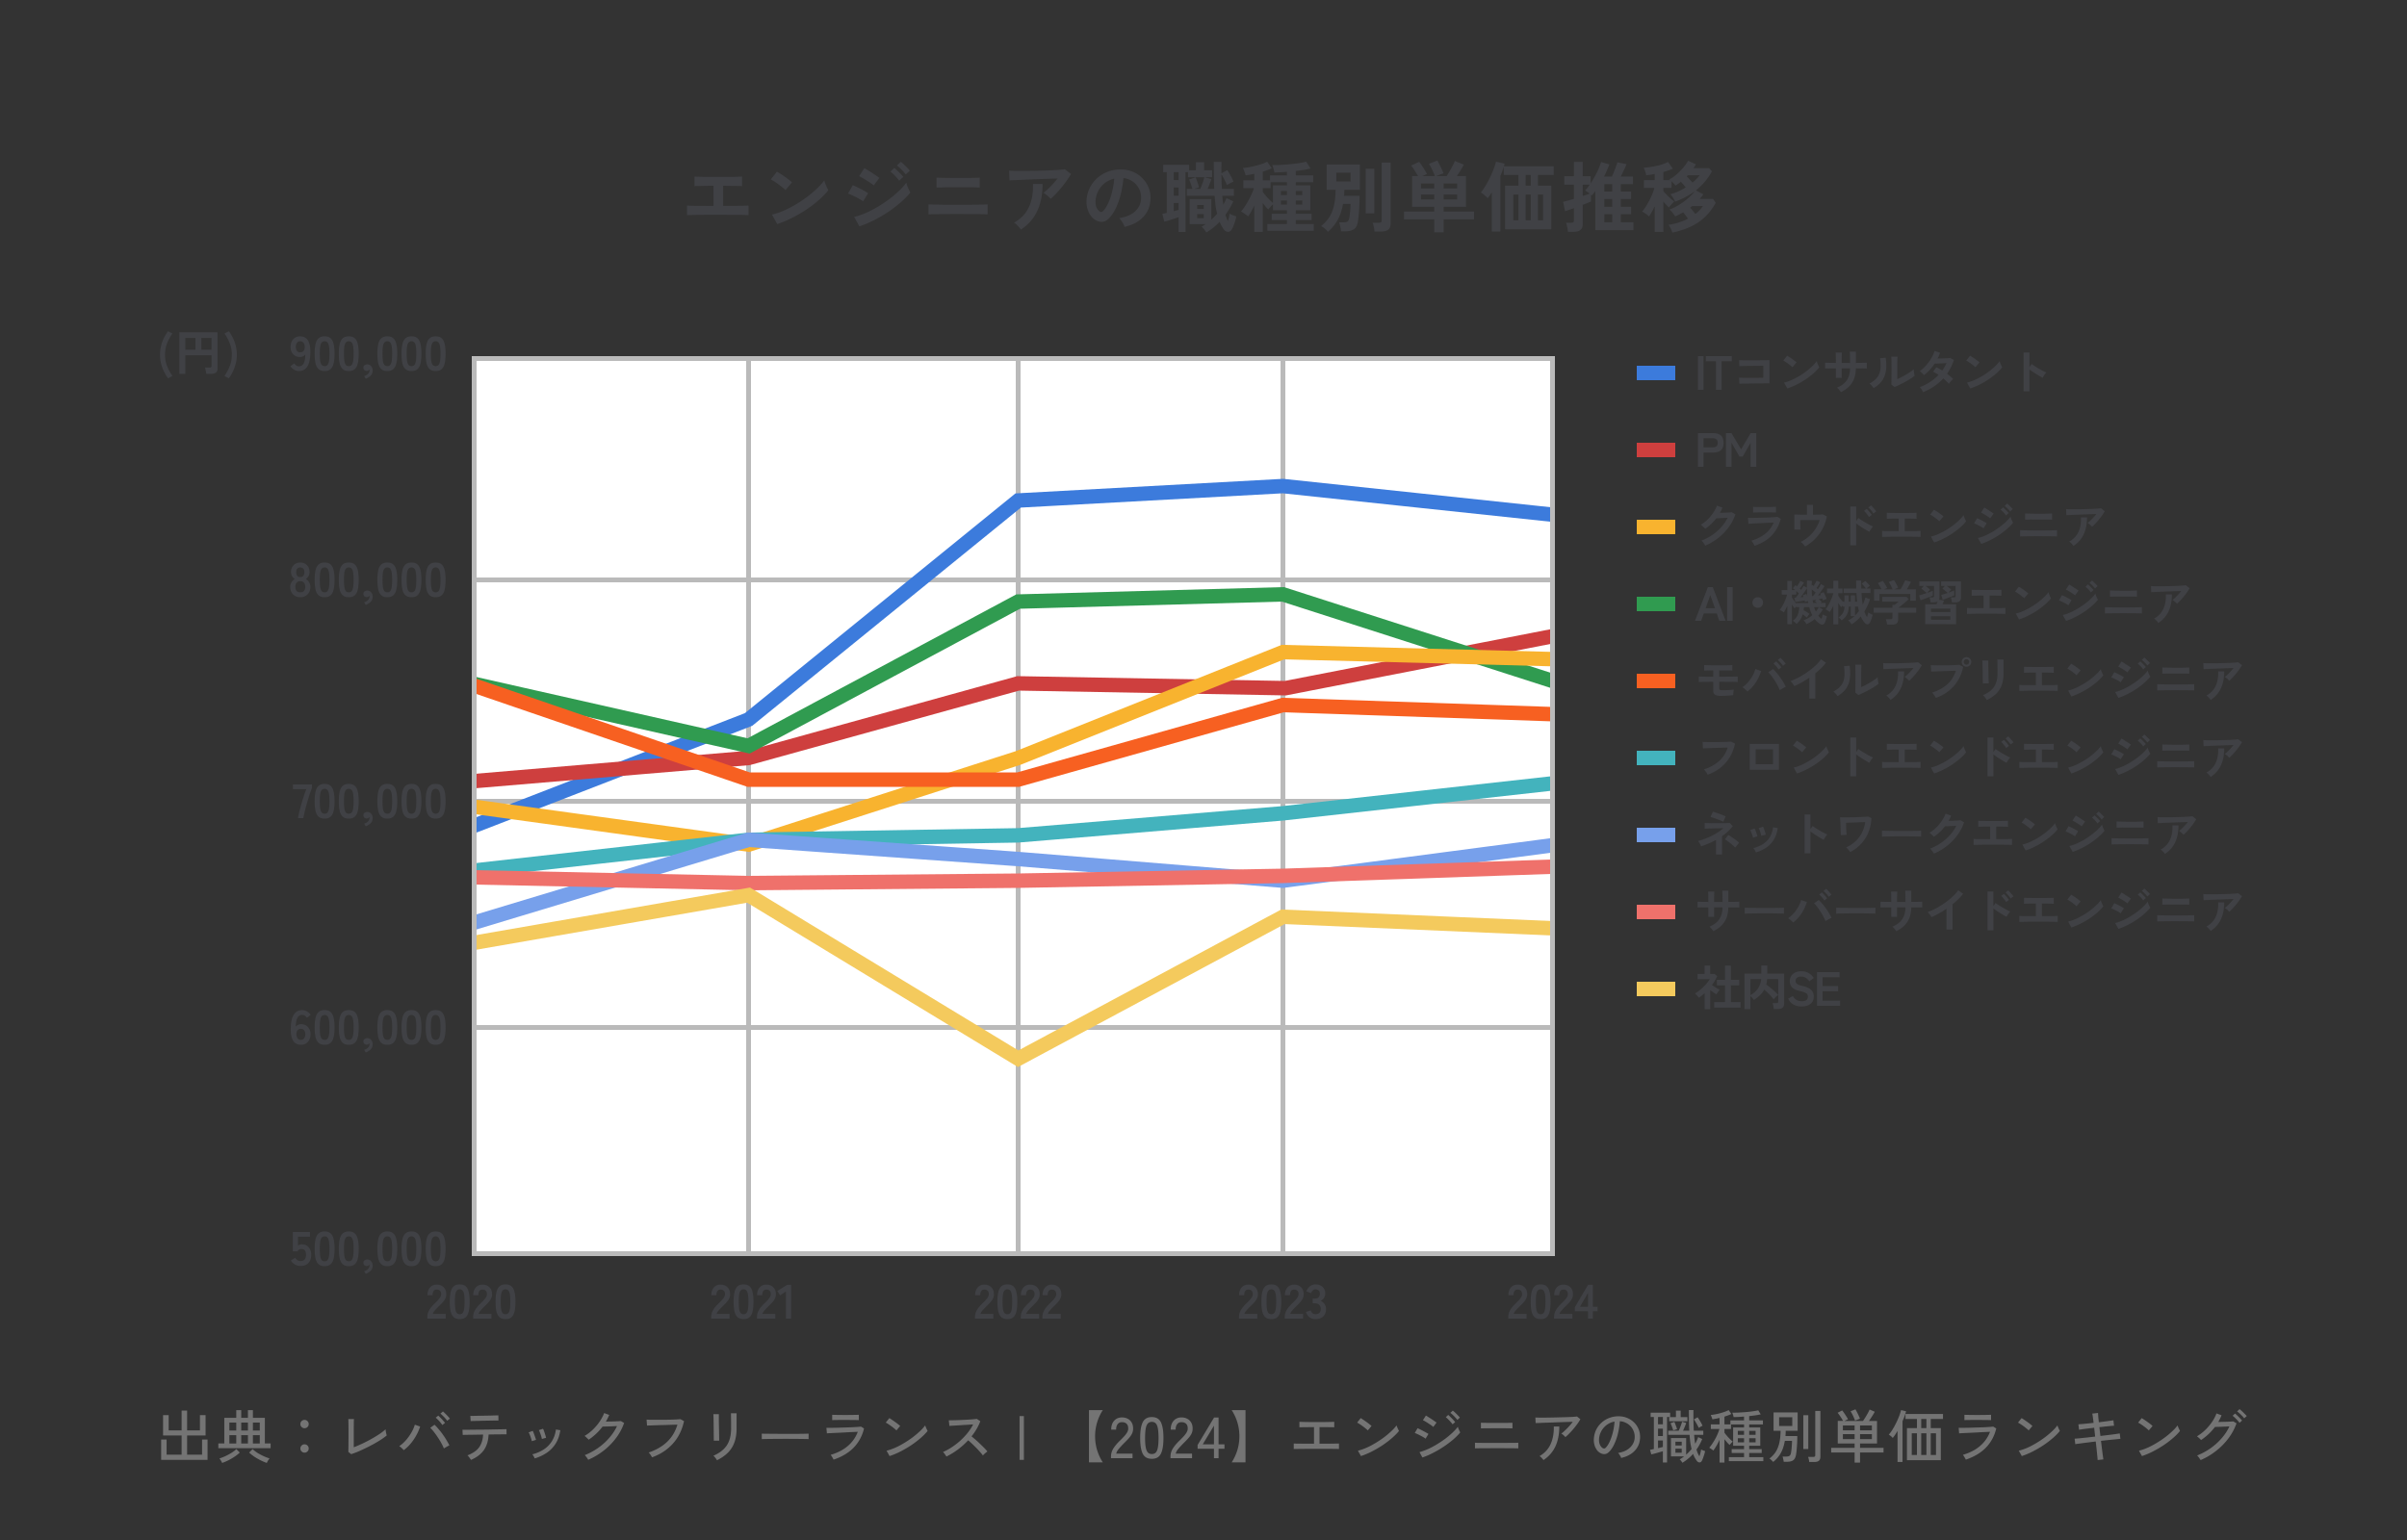 <svg xmlns="http://www.w3.org/2000/svg" width="500" height="320" fill="none"><rect width="100%" height="100%" fill="#333333" stroke="none"/><path fill="#404145" d="M142.712 44.712v-2q.528.048 1.984.064 1.456 0 3.52.016V38.6q-.896 0-1.728.016-.816.015-1.408.032-.593 0-.816.032v-2q.464.048 1.776.064 1.328.016 3.216.016 1.824 0 3.136-.016 1.328-.015 1.76-.064v2a23 23 0 0 0-1.376-.048q-1.008-.015-2.56-.032v4.176h2.4q1.104-.015 1.84-.032.752-.015 1.024-.032v2q-.512-.048-2.176-.064a438 438 0 0 0-4.128-.016h-2.08q-1.04 0-1.952.016-.896.015-1.536.032-.64 0-.896.032m18.736 1.84-1.088-1.968q1.136-.24 2.384-.784a26 26 0 0 0 2.528-1.296 28 28 0 0 0 2.4-1.6 23 23 0 0 0 2.048-1.744q.928-.88 1.504-1.68.064.272.208.672.16.4.336.784.176.367.304.576-.785 1.008-1.968 2.048a26 26 0 0 1-2.592 1.984 29 29 0 0 1-2.976 1.728q-1.552.785-3.088 1.28m1.712-7.056a5.5 5.5 0 0 0-.592-.528 17 17 0 0 0-.832-.64 13 13 0 0 0-.88-.608 5.4 5.4 0 0 0-.752-.432l1.28-1.616q.32.176.752.448t.88.592q.463.32.864.64.4.304.64.544zm15.36 7.536-1.088-1.968a13 13 0 0 0 2.4-.8q1.264-.56 2.512-1.296a29 29 0 0 0 2.384-1.6 25 25 0 0 0 2.048-1.728 12.7 12.7 0 0 0 1.488-1.68q.064.288.208.688.16.4.336.768.176.367.304.576-.8 1.009-1.984 2.032a27 27 0 0 1-2.576 1.984 28 28 0 0 1-2.96 1.728 22 22 0 0 1-3.072 1.296m2.976-8.496a4 4 0 0 0-.592-.464 14 14 0 0 0-.864-.56 14 14 0 0 0-.896-.544 6 6 0 0 0-.688-.352l1.088-1.664q.32.16.752.432.448.271.896.576.464.288.848.56.4.271.624.448zm-2.208 3.312q-.304-.256-.896-.576a18 18 0 0 0-1.2-.608 8 8 0 0 0-1.04-.448l.992-1.728q.464.175 1.072.48.624.304 1.2.624t.912.56zm8.848-5.6a8.5 8.5 0 0 0-.88-1.008 8 8 0 0 0-.944-.848l.816-.768q.256.175.608.528.368.336.72.704.352.352.544.608zm-1.36 1.296a8.5 8.5 0 0 0-.864-1.024 9 9 0 0 0-.944-.864l.816-.768q.24.193.592.544.368.352.72.72.352.352.544.608zm6.096 7.008v-2.08q.304.015.992.032.688.015 1.6.032.912.016 1.92.016h3.744q.928-.015 1.744-.016.832-.015 1.44-.032.608-.015.848-.032v2.08q-.336-.031-1.248-.048a120 120 0 0 0-2.112-.016q-1.2-.016-2.48-.016h-1.392q-.768 0-1.568.016-.8 0-1.52.016-.72 0-1.248.016-.511.015-.72.032m1.68-5.568v-2.08q.24.015.752.032.512.015 1.2.032.704.015 1.456.016h3.28q.848-.015 1.456-.032.607-.031.816-.048v2.08q-.4-.048-1.472-.064-1.056-.015-2.576-.016h-1.376q-.752 0-1.488.016-.737.015-1.296.032-.56 0-.752.032m23.696 2.336a3 3 0 0 0-.416-.432 8 8 0 0 0-.544-.464 4 4 0 0 0-.528-.352q.432-.336.944-.816a19 19 0 0 0 1.968-2.16 88 88 0 0 0-2.032.064q-1.136.032-2.352.08-1.2.048-2.32.096t-1.984.08a36 36 0 0 0-1.28.064l-.08-2.016q.528.031 1.44.048h2.064l2.368-.032q1.216-.032 2.336-.064a67 67 0 0 0 2.016-.112 23 23 0 0 0 1.36-.128l1.264.976q-.352.64-.864 1.36t-1.104 1.44q-.576.704-1.168 1.328-.576.608-1.088 1.04m-6.176 6.384a7 7 0 0 0-.384-.496 8 8 0 0 0-.512-.528 2.5 2.5 0 0 0-.528-.416q1.488-.832 2.368-2.032a7.5 7.5 0 0 0 1.248-2.72q.368-1.52.304-3.28h2q0 3.264-1.104 5.616-1.088 2.336-3.392 3.856m21.52-.56a3 3 0 0 0-.24-.608 4.4 4.4 0 0 0-.416-.672 3 3 0 0 0-.448-.544q2.192-.336 3.328-1.424 1.152-1.104 1.216-2.592.064-1.184-.432-2.112a4.1 4.1 0 0 0-1.36-1.504 4.1 4.1 0 0 0-1.872-.688 22 22 0 0 1-.48 3.04 15.6 15.6 0 0 1-.96 2.912q-.592 1.36-1.456 2.304-.656.704-1.28.816-.608.112-1.296-.176a3.1 3.1 0 0 1-1.184-.912 4.4 4.4 0 0 1-.784-1.472 5.2 5.2 0 0 1-.224-1.84q.08-1.456.688-2.656.608-1.216 1.632-2.096a7 7 0 0 1 2.352-1.328 7.5 7.5 0 0 1 2.832-.368 6.4 6.4 0 0 1 2.288.544q1.072.48 1.872 1.328.816.832 1.248 1.936.448 1.104.368 2.416-.112 2.192-1.536 3.68-1.424 1.471-3.856 2.016m-5.2-3.232q.176.128.368.128t.384-.192q.576-.576 1.056-1.632.497-1.056.816-2.384a15.4 15.4 0 0 0 .432-2.704q-1.104.255-1.968.928a5 5 0 0 0-1.344 1.632 5 5 0 0 0-.56 2.08q-.032.752.192 1.312.24.544.624.832m22.192 4.384a6 6 0 0 0-.448-.64 3.2 3.2 0 0 0-.544-.544q.224-.127.432-.256l.416-.288h-3.312v-5.2h4.496v4.272q.32-.288.624-.592.305-.32.576-.64a18 18 0 0 1-.32-1.712 43 43 0 0 1-.192-2h-5.776V39.24h1.152a18 18 0 0 0-.304-.96q-.192-.576-.368-.976l1.328-.464q.192.4.4 1.024t.32 1.072l-1.008.304h1.28a20 20 0 0 0 .848-2.416h-3.408v-1.056h-.512V48.2h-1.44v-3.072q-.432.144-.976.336-.528.176-1.056.336a17 17 0 0 1-.928.256l-.416-1.616q.176-.032.416-.08l.512-.128v-8.464h-.752v-1.52h5.392v1.136h1.408v-1.68h1.696v1.68h1.664v1.44h-1.536l1.392.4q-.128.384-.352.96-.208.576-.432 1.056h1.376a65 65 0 0 1-.08-2.608q-.016-1.392-.016-2.992h1.616l-.032 1.168q0 .593.016 1.2l1.2-.656q.352.496.704 1.152t.592 1.248a4 4 0 0 0-.672.304q-.416.225-.688.4-.192-.48-.512-1.088-.305-.624-.624-1.12 0 .736.016 1.488l.064 1.504h2.496v1.456h-2.4q.032.495.08.96l.128.896q.192-.352.352-.688.176-.353.288-.704l1.424.672q-.32.735-.736 1.44t-.896 1.36q.127.383.24.704.128.32.288.592a6 6 0 0 0 .208-.768q.08-.4.144-.768.192.113.464.24.272.112.528.208.272.096.4.128a11 11 0 0 1-.544 1.824 5.4 5.4 0 0 1-.336.768q-.336.64-.88.608-.528-.016-.944-.624a39 39 0 0 1-.416-.688 9 9 0 0 1-.352-.768q-1.312 1.376-2.768 2.208m-6.768-7.632h1.008v-1.712h-1.008zm0-3.248h1.008v-1.648h-1.008zm0 6.48q.271-.08.528-.144t.48-.128v-1.44h-1.008zm4.88 1.44h1.36v-.848h-1.36zm0-1.92h1.36V42.6h-1.36zm11.856 4.768v-5.472q-.336.688-.672 1.296a10 10 0 0 1-.608.96 3 3 0 0 0-.464-.368 6 6 0 0 0-.56-.384 3 3 0 0 0-.448-.272 9 9 0 0 0 .72-.96q.4-.576.768-1.248.384-.688.688-1.36.32-.688.48-1.28h-2.176v-1.632h2.272V36.12q-.48.096-.944.176-.448.08-.864.128a5 5 0 0 0-.24-.784 5 5 0 0 0-.336-.736q.576-.048 1.264-.16.704-.128 1.408-.304.72-.175 1.328-.384.624-.225 1.056-.464l.96 1.376a14 14 0 0 1-1.872.704v1.792h1.504v-1.008h3.52v-.752q-.72.065-1.392.096-.672.032-1.216.048a9 9 0 0 0-.192-.832 4 4 0 0 0-.256-.72q.528.015 1.264-.016.736-.032 1.552-.08a38 38 0 0 0 3.12-.368 9 9 0 0 0 1.12-.24l.896 1.424q-.608.16-1.408.288-.8.113-1.648.224v.928h3.616v1.408h-3.616v.656h3.008v5.168h-3.008v.72h3.28v1.328h-3.28v.816h3.728v1.392h-9.632v-1.392h4.064v-.816h-3.168v-1.328h3.168v-.72h-2.912v-1.216a6 6 0 0 0-.528.528 5 5 0 0 0-.432.512 6 6 0 0 1-.56-.576q-.288-.352-.592-.736v5.984zm3.872-6.016V38.52h2.912v-.656h-3.392v1.232h-1.632v.768q.209.304.576.752.368.431.784.848.416.416.752.704m4.752.352h1.344v-.848h-1.344zm0-1.984h1.344v-.848h-1.344zm-3.088 1.984h1.248v-.848h-1.248zm0-1.984h1.248v-.848h-1.248zm9.76 7.632a4.2 4.2 0 0 0-.656-.672 3.4 3.4 0 0 0-.768-.512q1.056-.848 1.696-1.856.656-1.008.976-2.384t.352-3.296h-1.856v-5.264h6.896v5.264h-3.232a12 12 0 0 1-.064 1.248h3.232q0 .944-.048 1.984a46 46 0 0 1-.128 1.92 20 20 0 0 1-.176 1.472q-.192 1.169-.864 1.584-.656.416-1.84.416h-.8a5 5 0 0 0-.096-.656q-.065-.368-.144-.704a3 3 0 0 0-.16-.512h.848q.624 0 .896-.176.272-.192.368-.688.08-.416.128-.944a17 17 0 0 0 .128-2.016h-1.552q-.352 1.968-1.136 3.36a9.3 9.3 0 0 1-2 2.432m9.68-.064a5 5 0 0 0-.08-.608 16 16 0 0 0-.144-.672 3 3 0 0 0-.176-.544h1.296q.32 0 .448-.096.144-.112.144-.416V33.784h1.856v12.704q0 .848-.496 1.232-.48.384-1.472.384zm-1.84-3.776v-9.264h1.792v9.264zm-6.096-6.608h2.96v-1.84h-2.96zm20.336 10.544v-2.672h-6.272V43.96h6.272v-.992h-4.592v-6.384h1.232q-.304-.512-.704-1.136a10 10 0 0 0-.72-1.04l1.648-.784q.272.336.592.816.32.465.592.928.288.464.448.784-.192.08-.448.192a7 7 0 0 0-.496.24h2.576a13 13 0 0 0-.528-1.264 12 12 0 0 0-.688-1.28l1.728-.688q.224.367.464.864.257.48.48.976.224.48.352.832-.32.096-.768.272-.432.16-.752.288h2.16q.272-.4.592-.96.336-.56.64-1.136.304-.592.48-1.04l1.856.768q-.256.496-.656 1.152t-.784 1.216h1.888v6.384h-4.64v.992h6.32v1.632h-6.32v2.672zm1.952-6.816h2.8v-1.04h-2.8zm-4.704 0h2.752v-1.04h-2.752zm4.704-2.304h2.8v-1.008h-2.8zm-4.704 0h2.752v-1.008h-2.752zm14.72 8.96V39.96q-.224.352-.448.672-.209.305-.432.56a2 2 0 0 0-.4-.416 7 7 0 0 0-.528-.448 4 4 0 0 0-.464-.336q.48-.576.96-1.392.496-.816.928-1.712t.752-1.744q.336-.864.496-1.552l1.792.416q-.048.24-.144.544h10.336v1.808h-3.264v2.208h2.768v9.072h-9.6v-9.072h2.768V36.36h-3.04v-1.728q-.128.448-.304.928t-.4.992v11.552zm4.464-2.336h1.056v-5.344h-1.056zm2.56 0h1.056v-5.344h-1.056zm2.56 0h1.056v-5.344h-1.056zm-2.56-7.2h1.056V36.36h-1.056zm8.784 9.6a6 6 0 0 0-.08-.608 15 15 0 0 0-.144-.72 2.5 2.5 0 0 0-.176-.56h1.056q.32 0 .448-.096.144-.112.144-.416v-2.512l-1.12.384q-.497.175-.72.24l-.416-1.952q.368-.08.96-.24.608-.16 1.296-.368v-2.944h-2v-1.76h2V33.64h1.824v2.976h1.648v1.488q.464-.689.88-1.472.432-.784.768-1.552.336-.784.512-1.424l1.728.512q-.448 1.2-1.12 2.528h1.632q.192-.4.416-.928.224-.544.416-1.088.208-.544.32-.944l1.904.368a13 13 0 0 1-.32.768 37 37 0 0 1-.448.928q-.224.48-.432.896h2.528v1.568h-2.512V39.8h2.128v1.552h-2.128v1.616h2.128v1.552h-2.128v1.664h2.624v1.648h-7.936v-8.128q-.353.496-.72.912l-.176-.176v1.424q-.496.24-1.712.704v4.016q0 .832-.48 1.2-.464.384-1.424.384zm7.568-1.984h1.632V44.52h-1.632zm0-3.216h1.632v-1.616h-1.632zm0-3.168h1.632v-1.536h-1.632zm-4.496.928q.449-.144.816-.272a9 9 0 0 0 .624-.24q-.24-.176-.496-.352a8 8 0 0 0-.448-.288q.224-.224.464-.528.24-.32.496-.672h-1.456zm18.608 7.6a4 4 0 0 0-.32-.816 6.4 6.4 0 0 0-.464-.8q2.16-.305 4.048-1.28-.224-.32-.512-.688a10 10 0 0 0-.496-.624q-.848.495-1.664.848a6 6 0 0 0-.544-.768 4.2 4.2 0 0 0-.64-.656 11 11 0 0 0 2.016-.992 14.3 14.3 0 0 0 1.856-1.36q.864-.752 1.376-1.456-.88.655-1.888 1.2-1.008.528-2.176.96a8 8 0 0 0-.448-.8 5.5 5.5 0 0 0-.544-.736q.8-.208 1.616-.576a12 12 0 0 0 1.568-.848q-.224-.288-.496-.592a7 7 0 0 0-.512-.576q-.256.208-.544.416a6 6 0 0 1-.56.384 3 3 0 0 0-.368-.432 5 5 0 0 0-.464-.464v1.376h-1.696v.672q.288.336.704.768.416.416.832.8.432.367.736.576a6 6 0 0 0-.368.368q-.224.224-.432.464t-.304.4q-.256-.224-.56-.528a42 42 0 0 1-.608-.656v6.272h-1.792v-5.328q-.304.64-.624 1.2t-.576.928a2.5 2.5 0 0 0-.416-.384 6 6 0 0 0-.56-.384 4 4 0 0 0-.448-.256q.336-.367.72-.96.384-.592.736-1.28.368-.688.656-1.376.288-.704.432-1.296h-2.16v-1.616h2.24v-1.28q-.464.08-.912.16-.449.064-.864.112a2.2 2.2 0 0 0-.112-.48 5 5 0 0 0-.192-.592 3 3 0 0 0-.224-.496 17 17 0 0 0 1.76-.208q.96-.16 1.84-.416.896-.272 1.456-.592l1.008 1.408q-.864.384-1.968.688v1.696h1.424l-.192-.144a7.3 7.3 0 0 0 1.136-.736q.576-.464 1.104-1.008.544-.544.976-1.104t.688-1.04l1.632.736a5 5 0 0 1-.24.4q-.128.192-.272.4h3.232l.608.672q-1.328 2.368-3.344 3.952l1.552.816q-.16.24-.352.48a15 15 0 0 1-.4.48h2.768l.56.8q-1.457 2.608-3.648 4.08-2.177 1.456-5.376 2.112m4.784-3.856q.48-.368.88-.784.4-.432.688-.88h-2.208l-.432.336q.256.287.544.656.305.368.528.672m-.592-6.528q.928-.751 1.488-1.536H350.6a1 1 0 0 1-.112.128l-.112.112q.288.288.608.64.336.336.592.656"/><path fill="#747474" d="M33.478 303.348v-4.224h1.128v3.144h3.12v-3.984h-3.852v-4.236h1.164v3.18h2.688v-4.116h1.14v4.116h2.664v-3.18h1.176v4.236h-3.84v3.984h3.108v-3.144h1.14v4.224zm11.88-2.424v-.984h1.236v-5.328h2.484v-1.596h1.032v1.596h1.392v-1.596h1.032v1.596h2.484v5.328h1.2v.984zm.78 3.06a3 3 0 0 0-.252-.492q-.18-.3-.312-.444.612-.18 1.272-.492.672-.312 1.272-.684.6-.384.972-.768l.72.732a9 9 0 0 1-1.044.828q-.612.408-1.296.756t-1.332.564m9.288 0a11 11 0 0 1-1.332-.564 13 13 0 0 1-1.296-.756 9 9 0 0 1-1.044-.828l.72-.732q.384.384.972.768.6.372 1.272.684a9.6 9.6 0 0 0 1.272.492 3 3 0 0 0-.312.444q-.18.3-.252.492m-7.776-4.044h1.428v-1.728H47.65zm4.884 0h1.428v-1.728h-1.428zm-2.424 0h1.392v-1.728H50.11zm-2.46-2.688h1.428v-1.656H47.65zm4.884 0h1.428v-1.656h-1.428zm-2.424 0h1.392v-1.656H50.11zm13.152 4.596a.83.83 0 0 1-.612-.252.83.83 0 0 1-.252-.612q0-.36.252-.612a.83.83 0 0 1 .612-.252q.36 0 .612.252a.83.83 0 0 1 .252.612q0 .36-.252.612a.83.83 0 0 1-.612.252m0-5.076a.83.83 0 0 1-.612-.252.83.83 0 0 1-.252-.612q0-.36.252-.612a.83.83 0 0 1 .612-.252q.36 0 .612.252a.83.83 0 0 1 .252.612q0 .36-.252.612a.83.83 0 0 1-.612.252m9.696 5.388-.6-.468q.012-.156.012-.588.012-.444.012-1.02.012-.588.012-1.176v-1.956q0-.468-.012-.912 0-.444-.012-.756 0-.324-.012-.42h1.164q-.012.228-.024.732 0 .504-.012 1.092v4.044q.828-.312 1.776-.756a32 32 0 0 0 1.884-.972 24 24 0 0 0 1.692-1.032q.78-.528 1.26-.984 0 .132.036.408.048.264.108.516t.084.372q-.48.396-1.152.84-.66.432-1.452.876-.78.432-1.62.84-.828.408-1.632.756a19 19 0 0 1-1.512.564m10.92-.828a5 5 0 0 0-.432-.432 3 3 0 0 0-.516-.396q.78-.528 1.428-1.284a10 10 0 0 0 1.128-1.596q.48-.84.684-1.584l1.104.384q-.288.9-.78 1.8t-1.152 1.704a9 9 0 0 1-1.464 1.404m8.328-.36a9 9 0 0 0-.528-1.092q-.324-.6-.732-1.2a15 15 0 0 0-.804-1.128 7 7 0 0 0-.768-.864l.888-.636q.396.372.828.888.444.504.864 1.092t.78 1.188q.36.588.612 1.116a7 7 0 0 0-.552.288 10 10 0 0 0-.588.348m.684-5.748a4 4 0 0 0-.408-.516 8 8 0 0 0-.516-.54 5 5 0 0 0-.48-.432l.528-.444q.192.156.468.432.288.276.552.564.276.288.42.492zm-1.008.888a5 5 0 0 0-.396-.54 8 8 0 0 0-.504-.552 5 5 0 0 0-.48-.432l.54-.432q.192.156.456.444.276.276.54.576.264.288.408.492zm5.952 7.248a6.393 6.393 0 0 0-.48-.684 1.6 1.6 0 0 0-.252-.264q1.668-.636 2.412-1.656.756-1.032.84-2.664l-2.772.048q-.576 0-.972.012-.384.012-.492.012l-.048-1.08q.096.012.612.012t1.308-.012 1.716-.012l1.848-.024q.936-.024 1.728-.036t1.308-.024q.528-.012.624-.024l.012 1.08h-.54q-.432 0-1.092.012-.66 0-1.44.012-.168 0-.336.012h-.324q-.084 1.956-.972 3.228t-2.688 2.052m-.072-8.064-.06-1.08h.528q.432-.012 1.056-.024a821 821 0 0 1 2.652-.048 111 111 0 0 1 1.584-.048l.024 1.08a6 6 0 0 0-.54 0q-.432 0-1.056.012l-1.296.024q-.672.012-1.296.036-.624.012-1.056.024a9 9 0 0 0-.54.024m13.32 7.752a5 5 0 0 0-.228-.444 1.6 1.6 0 0 0-.288-.408 7.8 7.8 0 0 0 2.34-.984 5.5 5.5 0 0 0 1.704-1.692q.672-1.044.876-2.484l.912.156q-.252 1.656-.996 2.808a6.5 6.5 0 0 1-1.848 1.896 9.5 9.5 0 0 1-2.472 1.152m1.476-4.044a4 4 0 0 0-.144-.6 9 9 0 0 0-.24-.696 2.7 2.7 0 0 0-.24-.54l.864-.288q.108.192.228.552.132.36.24.732.12.36.168.6zm-2.088.456a3.3 3.3 0 0 0-.156-.6 7 7 0 0 0-.252-.696 3.3 3.3 0 0 0-.252-.528l.852-.312q.108.192.24.552.132.348.252.72.132.36.192.6zm11.712 3.876a2 2 0 0 0-.192-.324 6 6 0 0 0-.276-.372 2 2 0 0 0-.24-.276 13.5 13.5 0 0 0 2.772-1.5q1.296-.912 2.304-2.076 1.02-1.164 1.62-2.46-.372.012-.828.036-.444.024-.888.036l-.78.024q-.336.012-.504.012a12 12 0 0 1-2.892 2.724 2 2 0 0 0-.24-.252 6 6 0 0 0-.324-.3 2 2 0 0 0-.288-.228 9.2 9.2 0 0 0 1.704-1.296 10.4 10.4 0 0 0 1.416-1.668q.612-.9.948-1.788l1.056.384q-.144.36-.324.708-.168.348-.372.684l.876-.024.96-.024q.468-.024.816-.036.36-.024.468-.036l.672.396a11.5 11.5 0 0 1-1.668 3.12 13.8 13.8 0 0 1-2.58 2.628 14.8 14.8 0 0 1-3.216 1.908m13.26-.516a3 3 0 0 0-.168-.3 4 4 0 0 0-.264-.396 1.5 1.5 0 0 0-.264-.3q2.304-.78 3.804-2.196 1.512-1.428 2.172-3.6-.528.012-1.248.036l-1.5.048a84 84 0 0 0-1.488.036q-.72.024-1.272.048-.552.012-.816.024l-.084-1.236q.312.024.864.036h2.688l1.428-.024q.696-.024 1.236-.048.54-.036.816-.06l.744.408q-.6 2.784-2.328 4.692t-4.32 2.832m13.488.612a1.7 1.7 0 0 0-.18-.312 6 6 0 0 0-.288-.36 1.8 1.8 0 0 0-.264-.276q1.86-.792 2.76-2.124.912-1.344.912-3.552v-1.02q0-.396-.012-.852 0-.456-.012-.804 0-.36-.012-.468h1.176v3.144q0 1.644-.444 2.88a5.7 5.7 0 0 1-1.332 2.136q-.9.912-2.304 1.608m-.66-4.068a4 4 0 0 0 0-.48q0-.408-.012-1.008 0-.6-.012-1.26 0-.672-.012-1.272t-.024-1.008a6 6 0 0 0-.024-.48h1.14v1.488l.024 1.236.024 1.248q.012.588.012 1.008.012.408.024.516zm9.972-.324v-.804q0-.228-.012-.336.3.012.9.024.6 0 1.392.012.804 0 1.692.012h3.48q.792-.012 1.392-.024t.888-.024v.264q0 .216-.012.492 0 .264.012.372a103.782 103.782 0 0 0-2.784-.036 153 153 0 0 0-3.948 0q-.972 0-1.764.012-.78.012-1.236.036m14.916 4.26a4 4 0 0 0-.156-.3 4 4 0 0 0-.24-.396 1.5 1.5 0 0 0-.216-.3q2.184-.636 3.588-1.86a7.1 7.1 0 0 0 2.052-2.928q-.552.024-1.296.06t-1.548.084l-1.524.072q-.732.036-1.284.06-.54.024-.768.048l-.096-1.152q.288.012.852.012.564-.012 1.296-.024l1.5-.048 1.488-.048q.72-.036 1.26-.072t.78-.072l.636.384q-.552 2.316-2.124 3.96-1.572 1.632-4.2 2.52m-.288-8.208v-1.104q.528.012 1.236.024a91 91 0 0 0 2.988 0l1.308-.024v1.104q-.6-.024-1.284-.024a86 86 0 0 0-1.5-.012h-.972q-.504 0-.972.012-.468 0-.804.024m11.916 7.464-.624-1.116q.852-.204 1.788-.612.936-.42 1.848-.972.924-.552 1.764-1.176.84-.636 1.512-1.272a9 9 0 0 0 1.116-1.224q.036.132.132.372.096.228.204.456.108.216.168.324-.576.72-1.464 1.488a21 21 0 0 1-1.956 1.488q-1.068.708-2.22 1.296t-2.268.948m1.428-5.328a4 4 0 0 0-.42-.372 8 8 0 0 0-.612-.48 10 10 0 0 0-.66-.456 3.4 3.4 0 0 0-.528-.312l.744-.936q.216.12.528.336.324.216.66.456t.624.468.444.372zm10.392 5.424q-.12-.18-.336-.48a2 2 0 0 0-.384-.456 11.7 11.7 0 0 0 1.848-1.008 15 15 0 0 0 1.764-1.368 14.5 14.5 0 0 0 1.524-1.62q.684-.864 1.128-1.74l-1.26.084q-.696.036-1.416.084-.708.048-1.308.084t-.948.06l-.132-1.164q.288 0 .876-.012t1.308-.036l1.452-.072 1.308-.084q.588-.048.864-.096l.744.48a9.6 9.6 0 0 1-.768 1.62q-.456.792-1.056 1.536a25 25 0 0 1 1.8 1.584q.456.432.852.84.396.396.648.72-.204.132-.492.384-.276.24-.444.444a8 8 0 0 0-.612-.744q-.36-.42-.792-.852a29 29 0 0 0-.864-.852 17 17 0 0 0-.792-.708 16 16 0 0 1-2.172 1.944 15 15 0 0 1-2.34 1.428m15.183.696v-9.096h.9v9.096zm14.422.516v-10.848h2.868a9.98 9.98 0 0 0-1.596 5.424q0 1.5.42 2.88.42 1.368 1.176 2.544zm4.572-.864v-.336q0-.888.504-1.704.516-.816 1.488-1.74.408-.396.756-.78.36-.396.588-.78t.24-.744q.024-.708-.324-1.056t-.984-.348q-.552 0-.876.408-.324.396-.324 1.14h-1.02q0-1.176.612-1.848.624-.684 1.608-.684.696 0 1.224.288.54.276.828.816.3.54.276 1.308-.012.564-.276 1.056-.264.48-.684.936t-.936.96q-.576.588-1.056 1.14-.468.54-.552 1.02h3.384V303zm8.487.132q-1.368 0-1.896-1.068t-.528-3.264.528-3.264q.528-1.08 1.896-1.08 1.356 0 1.884 1.08.528 1.068.528 3.264t-.528 3.264-1.884 1.068m0-.996q.504 0 .804-.3.312-.312.444-1.044.144-.732.144-1.992 0-1.272-.144-2.004-.132-.732-.444-1.032-.3-.312-.804-.312-.492 0-.804.312-.312.3-.456 1.032t-.144 2.004q0 1.26.144 1.992t.456 1.044q.312.3.804.3m3.875.864v-.336q0-.888.504-1.704.516-.816 1.488-1.74.408-.396.756-.78.36-.396.588-.78t.24-.744q.024-.708-.324-1.056t-.984-.348q-.552 0-.876.408-.324.396-.324 1.14h-1.02q0-1.176.612-1.848.624-.684 1.608-.684.696 0 1.224.288.54.276.828.816.3.54.276 1.308-.012.564-.276 1.056-.264.48-.684.936t-.936.96q-.576.588-1.056 1.14-.468.54-.552 1.02h3.384V303zm9.027 0v-1.956h-3.396v-.792l3.42-5.7h.936v5.568h1.224v.924h-1.224V303zm-2.328-2.88h2.328v-3.876zm6.014 3.744q.756-1.176 1.176-2.544.42-1.38.42-2.88t-.42-2.88a10 10 0 0 0-1.176-2.544h2.868v10.848zm12.888-2.772v-1.14q.192.012.78.024.6 0 1.488.012h1.944v-3.444q-.72 0-1.38.012-.648 0-1.092.012-.444 0-.564.012v-1.14q.156.012.66.024.516.012 1.284.024h3.348q.768-.012 1.284-.024t.66-.024v1.14q-.192-.024-1.032-.024-.828-.012-2.028-.012v3.444h1.884a214 214 0 0 0 1.44-.024q.576-.012.72-.012v1.14a8 8 0 0 0-.816-.024 91 91 0 0 0-1.632-.012h-3.78q-.792 0-1.464.012-.672 0-1.128.012-.444 0-.576.012m13.956 1.464-.624-1.116q.852-.204 1.788-.612.936-.42 1.848-.972.924-.552 1.764-1.176.84-.636 1.512-1.272a9 9 0 0 0 1.116-1.224q.036.132.132.372.096.228.204.456.108.216.168.324-.576.72-1.464 1.488a21 21 0 0 1-1.956 1.488q-1.068.708-2.22 1.296t-2.268.948m1.428-5.328a4 4 0 0 0-.42-.372 8 8 0 0 0-.612-.48 10 10 0 0 0-.66-.456 3.4 3.4 0 0 0-.528-.312l.744-.936q.216.12.528.336.324.216.66.456t.624.468.444.372zm11.34 5.628-.6-1.116q.864-.24 1.788-.648a17 17 0 0 0 1.824-.972 23 23 0 0 0 1.74-1.164 18 18 0 0 0 1.5-1.26q.672-.636 1.116-1.224.036.144.12.384a11 11 0 0 0 .372.792q-.6.732-1.476 1.488-.876.744-1.932 1.452-1.044.696-2.184 1.284-1.128.588-2.268.984m2.268-6.348a3.4 3.4 0 0 0-.408-.324q-.288-.204-.624-.42-.336-.228-.648-.408-.3-.18-.48-.252l.624-.96q.216.12.528.324.312.192.636.408.336.216.612.42.288.192.432.3zm-1.608 2.436a3 3 0 0 0-.444-.3 8 8 0 0 0-.612-.336 10 10 0 0 0-.66-.324 5 5 0 0 0-.528-.216l.576-.996q.24.096.552.252.324.156.648.336.336.168.624.336.288.156.444.264zm6.6-3.9a4.5 4.5 0 0 0-.432-.516 8 8 0 0 0-.528-.528 3.6 3.6 0 0 0-.492-.42l.504-.468q.204.144.492.42t.564.564q.276.276.42.468zm-.984.924a5 5 0 0 0-.42-.516 8 8 0 0 0-.516-.54 5 5 0 0 0-.48-.432l.504-.468q.192.156.468.432.288.276.552.564.276.288.42.492zm4.644 4.992v-1.176q.12.012.504.024.396 0 .948.012h5.16q.564-.012 1.068-.012h.864a7 7 0 0 0 .456-.024v1.176a5 5 0 0 0-.444-.012 25 25 0 0 0-.852-.012h-1.044a50 50 0 0 0-1.08-.012h-1.752q-.528 0-1.152.012h-1.188q-.576 0-.984.012-.408 0-.504.012m1.236-4.152v-1.176q.12.012.54.024.42 0 .972.012h3.792q.48-.012.816-.012a6 6 0 0 0 .432-.024v1.176a5 5 0 0 0-.444-.012 22 22 0 0 0-.78-.012 36 36 0 0 0-.936-.012h-1.512q-.408 0-.876.012h-.888q-.42 0-.732.012-.3 0-.384.012m17.544 1.812a3.4 3.4 0 0 0-.384-.396 2.3 2.3 0 0 0-.456-.336q.36-.264.78-.672.432-.408.852-.864.42-.468.744-.912-.516.012-1.224.036-.696.024-1.488.048-.78.024-1.56.06l-1.476.048q-.684.024-1.2.048-.516.012-.768.024l-.048-1.152q.36.012 1.044.024.696 0 1.56-.012.876-.012 1.8-.036l1.776-.048a56 56 0 0 0 1.5-.06q.66-.048.96-.084l.708.564q-.252.444-.624.972-.372.516-.804 1.032t-.876.96q-.432.444-.816.756m-4.548 4.776q-.12-.18-.36-.432a2.2 2.2 0 0 0-.456-.396q1.632-.96 2.316-2.532.696-1.572.648-3.624h1.14q0 2.388-.804 4.128-.804 1.728-2.484 2.856m16.14-.444a2.2 2.2 0 0 0-.264-.54 2 2 0 0 0-.384-.504q1.08-.168 1.836-.624t1.164-1.116q.42-.66.456-1.428.036-.72-.204-1.32a3.1 3.1 0 0 0-.66-1.068 3.2 3.2 0 0 0-1.008-.72 3.1 3.1 0 0 0-1.212-.312q-.084 1.164-.348 2.352a11.5 11.5 0 0 1-.72 2.208q-.444 1.02-1.068 1.704-.42.456-.852.54-.42.084-.888-.108a2.15 2.15 0 0 1-.816-.624 3.2 3.2 0 0 1-.552-1.056 3.7 3.7 0 0 1-.156-1.32q.06-1.056.492-1.944.444-.888 1.188-1.524a5 5 0 0 1 1.704-.972 5.3 5.3 0 0 1 2.052-.276q.864.048 1.632.396t1.356.948.9 1.404q.324.804.276 1.776-.084 1.56-1.116 2.64t-2.808 1.488m-3.84-2.052a.57.57 0 0 0 .312.084q.18-.012.348-.192.468-.492.84-1.344.384-.852.636-1.908t.324-2.148a3.8 3.8 0 0 0-1.62.696 4 4 0 0 0-1.128 1.296 3.9 3.9 0 0 0-.468 1.68q-.036.66.192 1.152.228.48.564.684m16.56 3.048a3 3 0 0 0-.264-.372 2 2 0 0 0-.3-.324 9 9 0 0 0 .912-.624h-2.724v-3.816h3.156v3.456a10 10 0 0 0 1.128-1.176 14 14 0 0 1-.264-1.344 26 26 0 0 1-.156-1.596h-4.44v-.864h2.184q.12-.252.264-.612t.264-.696q.12-.348.18-.564l.852.276q-.108.3-.3.768-.192.456-.36.828h1.296a68 68 0 0 1-.072-1.98q-.012-1.068-.012-2.304h.948q-.012 1.128 0 2.208.024 1.08.072 2.076h1.98v.864h-1.908q.072.984.216 1.836a5.4 5.4 0 0 0 .348-.672 8 8 0 0 0 .276-.696l.84.396a11 11 0 0 1-1.188 2.184q.24.864.6 1.404a7 7 0 0 0 .36-1.416q.096.06.264.132t.336.132q.168.048.228.072-.06.3-.168.672-.108.36-.24.72-.12.348-.252.6-.192.372-.516.36-.324 0-.576-.36a9 9 0 0 1-.408-.648 5 5 0 0 1-.336-.756q-.492.552-1.056 1.008a8.3 8.3 0 0 1-1.164.828m-4.056-.06v-2.34q-.336.096-.78.228a51 51 0 0 1-.876.252q-.432.108-.756.18l-.252-.96q.156-.024.36-.06.204-.048.432-.096v-6.648h-.672v-.9h4.056v.9h-.648v9.444zm1.308-8.568v-.852h1.404v-1.344h.984v1.344h1.392v.852zm6.144 1.38a10 10 0 0 0-.456-.888 9 9 0 0 0-.552-.876l.768-.432q.276.372.552.852.276.468.48.9-.132.048-.396.204a4 4 0 0 0-.396.24m-8.46 1.704h1.008v-1.536h-1.008zm0-2.448h1.008v-1.512h-1.008zm0 4.956q.276-.06.528-.12.252-.072.48-.132v-1.344h-1.008zm3.156-3.696a8 8 0 0 0-.24-.72 8 8 0 0 0-.324-.756l.804-.288q.144.324.3.756.168.42.252.768zm.456 4.644h1.308v-.828h-1.308zm0-1.5h1.308v-.792h-1.308zm9.168 3.54v-4.728q-.3.66-.648 1.26a9 9 0 0 1-.648.984 2 2 0 0 0-.252-.204 8 8 0 0 0-.336-.228 3 3 0 0 0-.264-.156q.288-.312.6-.78.324-.468.624-1.008.3-.552.528-1.092.24-.552.36-1.02h-1.776v-.96h1.812v-1.332q-.372.084-.756.156t-.732.132a3 3 0 0 0-.156-.456 3 3 0 0 0-.192-.444q.588-.06 1.296-.204.708-.156 1.356-.372.66-.216 1.068-.444l.576.804q-.3.156-.672.288-.36.132-.768.264v1.608h1.236v-.828h2.832v-.792q-.6.048-1.164.084-.552.024-1.008.024a3 3 0 0 0-.12-.48 3 3 0 0 0-.156-.432q.54.012 1.284-.024a54 54 0 0 0 1.524-.096q.792-.072 1.476-.168t1.116-.204l.516.84q-.468.108-1.104.204-.624.084-1.296.156v.888h2.856v.84h-2.856v.636h2.304v3.792h-2.304v.708h2.604v.804h-2.604v.864h2.94v.828h-7.164v-.828h3.156v-.864h-2.568v-.804h2.568v-.708h-2.268v-3.792h2.268v-.636h-2.712v.948h-1.356v.768q.18.264.492.636.312.36.648.696.348.336.588.516-.072.06-.204.204-.132.132-.264.276a3 3 0 0 0-.192.228 7 7 0 0 1-.516-.528q-.276-.324-.552-.672v4.848zm6.156-4.2h1.332v-.852h-1.332zm-2.364 0h1.296v-.852h-1.296zm2.364-1.548h1.332v-.828h-1.332zm-2.364 0h1.296v-.828h-1.296zm7.344 5.628a2.4 2.4 0 0 0-.216-.24 5 5 0 0 0-.3-.276 1 1 0 0 0-.276-.18q.804-.6 1.308-1.38t.756-1.848q.252-1.08.276-2.544h-1.464v-3.816h5.004v3.816h-2.484a13 13 0 0 1-.048 1.092h2.46q0 .708-.036 1.452-.036.732-.096 1.392-.06.648-.144 1.092-.156.804-.6 1.104t-1.284.3h-.66a4.5 4.5 0 0 0-.108-.588 4 4 0 0 0-.132-.492h.732q.492 0 .708-.156t.3-.564q.108-.564.156-1.272.06-.72.06-1.272h-1.488q-.264 1.56-.888 2.616a6.2 6.2 0 0 1-1.536 1.764m7.488.012a4 4 0 0 0-.084-.552 2.5 2.5 0 0 0-.156-.504h1.044q.24 0 .348-.084t.108-.312v-9.156h1.068v9.516q0 .564-.312.828t-.972.264zm-1.224-2.7v-7.02h1.032v7.02zm-5.028-4.788h2.736v-1.812h-2.736zm15.684 7.62v-2.112h-4.872v-.96h4.872v-.9h-3.504v-4.692h1.116a15 15 0 0 0-.54-.876 10 10 0 0 0-.6-.828l.948-.48q.216.264.444.6t.432.66q.216.324.336.576-.12.048-.336.156a4 4 0 0 0-.384.192h3.828q.216-.3.48-.72t.504-.864q.252-.444.396-.78l1.068.456q-.204.396-.552.936a19 19 0 0 1-.66.972h1.68v4.692h-3.528v.9h4.884v.96h-4.884v2.112zm1.128-4.884h2.46v-1.044h-2.46zm-3.564 0h2.436v-1.044h-2.436zm3.564-1.824h2.46v-1.02h-2.46zm-3.564 0h2.436v-1.02h-2.436zm2.532-2.028q-.156-.432-.408-.96a6.5 6.5 0 0 0-.528-.972l1.008-.408q.252.408.516.972.276.564.432.984-.132.036-.336.12-.204.072-.396.144a3 3 0 0 0-.288.12m10.776 8.22v-6.66h2.076v-1.896h-2.376v-1.044h7.788v1.044h-2.544v1.896h2.088v6.66zm-1.956.372v-6.444q-.252.42-.504.804a8 8 0 0 1-.492.66 2.2 2.2 0 0 0-.384-.384 3.4 3.4 0 0 0-.432-.312 7.6 7.6 0 0 0 .78-1.08q.408-.648.756-1.38.36-.732.624-1.416.264-.696.384-1.224l1.044.252q-.12.468-.312.996t-.432 1.08v8.448zm6.9-1.452h1.092v-4.5h-1.092zm-3.948 0h1.08v-4.5h-1.08zm1.968 0h1.08v-4.5h-1.08zm0-5.58h1.08v-1.896h-1.08zm9.264 6.552a4 4 0 0 0-.156-.3 4 4 0 0 0-.24-.396 1.5 1.5 0 0 0-.216-.3q2.184-.636 3.588-1.86a7.1 7.1 0 0 0 2.052-2.928q-.552.024-1.296.06t-1.548.084l-1.524.072q-.732.036-1.284.06-.54.024-.768.048l-.096-1.152q.288.012.852.012.564-.012 1.296-.024l1.5-.048 1.488-.048q.72-.036 1.26-.072t.78-.072l.636.384q-.552 2.316-2.124 3.96-1.572 1.632-4.2 2.52m-.288-8.208v-1.104q.528.012 1.236.024a91 91 0 0 0 2.988 0l1.308-.024v1.104q-.6-.024-1.284-.024a86 86 0 0 0-1.5-.012h-.972q-.504 0-.972.012-.468 0-.804.024m11.916 7.464-.624-1.116q.852-.204 1.788-.612.936-.42 1.848-.972.924-.552 1.764-1.176.84-.636 1.512-1.272a9 9 0 0 0 1.116-1.224q.036.132.132.372.096.228.204.456.108.216.168.324-.576.72-1.464 1.488a21 21 0 0 1-1.956 1.488q-1.068.708-2.22 1.296t-2.268.948m1.428-5.328a4 4 0 0 0-.42-.372 8 8 0 0 0-.612-.48 10 10 0 0 0-.66-.456 3.4 3.4 0 0 0-.528-.312l.744-.936q.216.12.528.336.324.216.66.456t.624.468.444.372zm14.328 6.156a19 19 0 0 0-.072-.852q-.06-.6-.144-1.392-.084-.804-.18-1.608-.816.096-1.632.204-.804.096-1.488.192-.684.084-1.128.156l-.132-1.14q.396-.024 1.068-.084.672-.072 1.5-.156l1.692-.192-.204-1.836q-.936.108-1.788.216t-1.356.204l-.132-1.14q.492-.024 1.356-.108a87 87 0 0 0 1.8-.192 53 53 0 0 0-.144-1.128 10 10 0 0 0-.132-.792l1.2-.132q.012.288.048.804.048.504.12 1.128l1.74-.228q.828-.108 1.284-.18l.132 1.128q-.444.012-1.272.108-.828.084-1.776.192l.216 1.824q.828-.096 1.608-.192t1.404-.18q.636-.096 1.008-.156l.132 1.128a32 32 0 0 0-.96.096q-.636.06-1.452.144-.804.084-1.62.18l.192 1.584q.096.78.18 1.392.084.6.12.876zm9.204-.828-.624-1.116q.852-.204 1.788-.612.936-.42 1.848-.972.924-.552 1.764-1.176.84-.636 1.512-1.272a9 9 0 0 0 1.116-1.224q.036.132.132.372.096.228.204.456.108.216.168.324-.576.72-1.464 1.488a21 21 0 0 1-1.956 1.488q-1.068.708-2.22 1.296t-2.268.948m1.428-5.328a4 4 0 0 0-.42-.372 8 8 0 0 0-.612-.48 10 10 0 0 0-.66-.456 3.4 3.4 0 0 0-.528-.312l.744-.936q.216.12.528.336.324.216.66.456t.624.468.444.372zm10.752 6.168a3 3 0 0 0-.192-.312 6 6 0 0 0-.276-.372 1.5 1.5 0 0 0-.252-.276q1.488-.588 2.784-1.5t2.304-2.076q1.02-1.164 1.62-2.46-.372.012-.828.036-.444.012-.888.036l-.78.024q-.336.012-.504.012a12 12 0 0 1-2.892 2.724 2 2 0 0 0-.24-.252 6 6 0 0 0-.324-.3 2 2 0 0 0-.288-.228 9.2 9.2 0 0 0 1.704-1.296 11 11 0 0 0 1.416-1.668q.612-.9.936-1.788l1.056.384a7 7 0 0 1-.312.696 10 10 0 0 1-.372.696l.876-.024.96-.024q.468-.024.816-.036.36-.024.468-.036l.672.396a11.6 11.6 0 0 1-1.668 3.108 13.8 13.8 0 0 1-2.58 2.628 14.2 14.2 0 0 1-3.216 1.908m9.06-8.676a4 4 0 0 0-.432-.504q-.264-.276-.54-.528a5 5 0 0 0-.504-.408l.504-.468q.204.144.492.408t.564.552q.288.276.444.468zm-.972.936a5 5 0 0 0-.42-.516 8 8 0 0 0-.528-.528 3.6 3.6 0 0 0-.492-.42l.504-.468q.192.144.48.42t.564.564q.276.276.42.468z"/><path fill="#3C7BDC" d="M340 76h8v3h-8z"/><path fill="#404145" d="M352.71 81v-7h1.15v7zm3.748 0v-5.93h-2.11V74h5.38v1.07h-2.1V81zm4.858-1.25-.07-1.27a29 29 0 0 0 .66.02q.46 0 1.05.01h1.21q.63-.01 1.19-.01.56-.01.94-.02V76q-.31 0-.84.01-.52 0-1.14.01-.62 0-1.23.01-.6.01-1.08.03-.47.01-.7.03l-.04-1.26q.24.02.73.03t1.12.01h1.3q.68-.01 1.31-.01.63-.01 1.11-.02.49-.01.73-.02v4.83q-.56 0-1.28.01a114 114 0 0 0-2.94.04q-.7.01-1.24.02a15 15 0 0 0-.79.03m9.96.97-.68-1.23q.71-.15 1.49-.49a16 16 0 0 0 1.58-.81 17 17 0 0 0 1.5-1q.71-.54 1.28-1.09.58-.55.94-1.05.04.17.13.42.1.25.21.49.11.23.19.36-.49.63-1.23 1.28-.73.64-1.62 1.24-.89.59-1.86 1.08t-1.93.8m1.07-4.41a3.4 3.4 0 0 0-.37-.33q-.23-.19-.52-.4a8 8 0 0 0-.55-.38q-.27-.18-.47-.27l.8-1.01q.2.11.47.28t.55.37q.29.2.54.4.25.19.4.34zm10.06 5.18a5 5 0 0 0-.36-.49 2.3 2.3 0 0 0-.46-.44q1.37-.57 2.03-1.53.67-.97.7-2.5h-1.75v1.99h-1.2v-1.98q-.49 0-.95.01-.45 0-.8.01-.34 0-.49.01v-1.2q.11 0 .44.01.34.01.81.02.48 0 .99.01 0-.46-.01-.89 0-.43-.01-.76a6 6 0 0 0-.03-.49h1.29q-.01.15-.02.49t-.02.78v.88h1.75q0-.35-.01-.8l-.02-.87a43 43 0 0 0-.02-.68h1.25v2.34q.49-.01.94-.01.46-.01.81-.01.36-.01.53-.02v1.2a9 9 0 0 0-.52-.01q-.35-.01-.81-.01a44 44 0 0 0-.95-.01q-.03 1.84-.81 3.03-.78 1.18-2.3 1.92m11.13-1.07-.65-.52a7 7 0 0 0 .02-.66q.01-.5.01-1.19.01-.69.01-1.4 0-.88-.01-1.53a30 30 0 0 0-.03-1.02h1.28q-.02.18-.03.58-.01.39-.02.9v3.2q.43-.18.92-.44.5-.26.98-.55.49-.29.89-.57t.63-.51q0 .19.03.47.04.28.08.54.05.25.08.36-.33.28-.87.62-.53.34-1.14.67t-1.19.61q-.57.28-.99.44m-4.33.23a3 3 0 0 0-.39-.5 4 4 0 0 0-.48-.45q.83-.44 1.33-.96.51-.52.74-1.15.23-.64.25-1.42t-.11-1.73l1.17-.1q.21 1.5.04 2.68-.16 1.17-.78 2.06t-1.77 1.57m10.27.84a5 5 0 0 0-.32-.58 2.3 2.3 0 0 0-.36-.47 10 10 0 0 0 2.1-1.05 10 10 0 0 0 1.8-1.49q-.3-.2-.59-.37a6 6 0 0 0-.56-.29l.69-.92q.57.26 1.22.67.26-.37.49-.75.23-.39.4-.79-.42.02-.91.05-.48.02-.9.04-.42.01-.66.02a10.5 10.5 0 0 1-.99 1.28q-.55.6-1.22 1.11a6 6 0 0 0-.42-.46 2.2 2.2 0 0 0-.46-.37q.7-.5 1.31-1.19.62-.69 1.07-1.47a7 7 0 0 0 .69-1.53l1.15.36q-.11.31-.24.62-.13.3-.28.59l.95-.02q.52-.02.97-.04.45-.03.69-.06l.78.42q-.26.8-.62 1.52-.36.71-.8 1.35.38.28.71.57.34.28.56.53-.14.1-.32.28a9 9 0 0 0-.33.37q-.15.19-.24.33a10.6 10.6 0 0 0-1.17-1.11q-.84.93-1.9 1.64-1.05.71-2.29 1.21m9.8-.77-.68-1.23q.71-.15 1.49-.49a16 16 0 0 0 1.58-.81 17 17 0 0 0 1.5-1q.71-.54 1.28-1.09.58-.55.94-1.05.04.17.13.42.1.25.21.49.11.23.19.36-.49.63-1.23 1.28-.73.64-1.62 1.24-.89.59-1.86 1.08t-1.93.8m1.07-4.41a3.4 3.4 0 0 0-.37-.33q-.23-.19-.52-.4a8 8 0 0 0-.55-.38q-.27-.18-.47-.27l.8-1.01q.2.11.47.28t.55.37q.29.2.54.4.25.19.4.34zm10.01 5v-8.06h1.22v3.03l.45-.64q.24.17.63.43.4.25.85.52.45.26.87.48t.71.33q-.12.11-.28.32-.15.2-.28.42-.13.21-.21.36l-.6-.33q-.35-.21-.75-.46l-.76-.49a26 26 0 0 1-.63-.45v4.54z"/><path fill="#CE3F3E" d="M340 92h8v3h-8z"/><path fill="#404145" d="M352.71 97v-7h3.2q.98 0 1.55.46.58.46.58 1.55t-.58 1.56q-.57.47-1.55.47h-2.05V97zm1.15-4.04h1.89q.51 0 .79-.22t.28-.73q0-.5-.28-.72t-.79-.22h-1.89zm4.659 4.04v-7h1.15l2.01 3.36 1.98-3.36h1.17v7h-1.18v-4.99l-1.64 2.85h-.68l-1.65-2.85V97z"/><path fill="#F8B32F" d="M340 108h8v3h-8z"/><path fill="#404145" d="M354.23 113.38a2.5 2.5 0 0 0-.21-.35 6 6 0 0 0-.3-.39 2 2 0 0 0-.28-.31 10.8 10.8 0 0 0 2.25-1.17q1.05-.72 1.86-1.63a8.3 8.3 0 0 0 1.32-1.94q-.42.02-.9.05-.47.02-.86.04-.39.01-.58.01-.49.64-1.08 1.2a9.6 9.6 0 0 1-1.23.99 3 3 0 0 0-.26-.27 8 8 0 0 0-.34-.32 2 2 0 0 0-.32-.25q.74-.43 1.4-1.07.66-.65 1.17-1.4.51-.76.78-1.5l1.16.41q-.12.28-.25.55t-.28.53l.93-.02q.51-.02.93-.04.42-.03.6-.06l.75.43a9.5 9.5 0 0 1-1.39 2.67 11.2 11.2 0 0 1-2.16 2.23q-1.24.98-2.71 1.61m10.23.03a4 4 0 0 0-.17-.34 4 4 0 0 0-.23-.4 2.6 2.6 0 0 0-.25-.33q1.73-.5 2.9-1.45a6.04 6.04 0 0 0 1.75-2.31q-.5.02-1.14.05l-1.29.06-1.24.06q-.58.03-1.01.06-.42.02-.58.04l-.1-1.25q.26.01.74.01t1.08-.01 1.24-.03l1.24-.04q.61-.03 1.09-.06.48-.04.74-.07l.68.41q-.52 2-1.85 3.43-1.33 1.42-3.6 2.17m-.29-6.9v-1.2q.38.03.99.04t1.41.01q.77 0 1.38-.02l.98-.03v1.2q-.38-.03-.96-.04-.57-.01-1.4-.01-.45 0-.92.01-.46 0-.86.01-.39.01-.62.03m10.8 7.04q-.15-.22-.42-.51a2 2 0 0 0-.52-.43 7.3 7.3 0 0 0 1.69-1.11q.79-.68 1.37-1.55a7.2 7.2 0 0 0 .9-1.88h-4.03v.76l.02.74.03.48h-1.28v-3.15q.38.02 1.09.04.72.01 1.53.01v-2.03h1.25v2.03q.68-.01 1.23-.02.55-.02.8-.05l.85.42a8.5 8.5 0 0 1-.6 1.98 9.3 9.3 0 0 1-1.02 1.75 9.2 9.2 0 0 1-1.34 1.44 8.7 8.7 0 0 1-1.55 1.08m9.39-.24v-8.06h1.22v3.03l.45-.64q.24.18.63.43.4.25.85.52.45.26.87.48t.71.33a2.5 2.5 0 0 0-.28.32q-.15.2-.29.42-.13.21-.2.36-.24-.12-.6-.33l-.75-.45q-.39-.25-.76-.5a28 28 0 0 1-.63-.45v4.54zm4.8-6.61a4.5 4.5 0 0 0-.5-.67q-.3-.36-.55-.58l.56-.43q.14.12.35.36.21.23.41.47t.31.41zm-.92.73a5.4 5.4 0 0 0-.49-.68q-.3-.36-.55-.58l.56-.43q.14.13.35.37.21.23.4.47.2.24.31.41zm2.73 4.14v-1.25q.33.03 1.24.04.91 0 2.2.01v-2.62q-.56 0-1.08.01-.51.01-.88.02-.37 0-.51.02v-1.25q.29.03 1.11.04.83.01 2.01.01 1.14 0 1.96-.01.83-.01 1.1-.04v1.25a15 15 0 0 0-.86-.03 297 297 0 0 0-1.6-.02v2.61h1.5q.69-.01 1.15-.02.47-.01.64-.02v1.25q-.32-.03-1.36-.04-1.03-.01-2.58-.01h-1.3q-.65 0-1.22.01-.56.01-.96.02-.4 0-.56.02m10.81 1.15-.68-1.23q.71-.15 1.49-.49a16 16 0 0 0 1.58-.81 17 17 0 0 0 1.5-1q.71-.54 1.28-1.09.58-.55.94-1.05a4 4 0 0 0 .13.42q.1.25.21.49.11.23.19.36-.49.63-1.23 1.28-.73.64-1.62 1.24a18 18 0 0 1-1.86 1.08q-.97.49-1.93.8m1.07-4.41a3.5 3.5 0 0 0-.37-.33q-.23-.19-.52-.4a8 8 0 0 0-.55-.38q-.27-.18-.47-.27l.8-1.01q.2.11.47.28t.55.37q.29.2.54.4.25.19.4.34zm8.7 4.71-.68-1.23q.72-.16 1.5-.5.79-.35 1.57-.81.78-.47 1.49-1 .71-.54 1.28-1.08.57-.55.93-1.05.04.18.13.43.1.25.21.48t.19.36a9.6 9.6 0 0 1-1.24 1.27 17 17 0 0 1-1.61 1.24q-.88.59-1.85 1.08-.96.49-1.92.81m1.86-5.31a2.6 2.6 0 0 0-.37-.29q-.24-.17-.54-.35a9 9 0 0 0-.56-.34 4 4 0 0 0-.43-.22l.68-1.04q.2.1.47.27.28.17.56.36.29.18.53.35.25.17.39.28zm-1.38 2.07a3.4 3.4 0 0 0-.56-.36q-.36-.2-.75-.38a5 5 0 0 0-.65-.28l.62-1.08q.29.11.67.3.39.19.75.39t.57.35zm5.53-3.5a5.4 5.4 0 0 0-.55-.63 5 5 0 0 0-.59-.53l.51-.48q.16.11.38.33.23.21.45.44.22.22.34.38zm-.85.81a5.3 5.3 0 0 0-.54-.64 6 6 0 0 0-.59-.54l.51-.48q.15.12.37.34.23.22.45.45.22.22.34.38zm2.91 4.38v-1.3q.19.01.62.02t1 .02 1.2.01h2.34q.58-.01 1.09-.01.52-.01.9-.02t.53-.02v1.3q-.21-.02-.78-.03a72 72 0 0 0-1.32-.01q-.75-.01-1.55-.01h-.87q-.48 0-.98.01-.5 0-.95.01-.45 0-.78.01a12 12 0 0 0-.45.02m1.05-3.48v-1.3q.15.01.47.02t.75.02q.44.01.91.01h2.05q.53-.01.91-.02.38-.02.51-.03v1.3q-.25-.03-.92-.04-.66-.01-1.61-.01h-.86q-.47 0-.93.01t-.81.02q-.35 0-.47.02m13.91 1.46q-.09-.12-.26-.27a5 5 0 0 0-.34-.29 2.4 2.4 0 0 0-.33-.22q.27-.21.59-.51a12 12 0 0 0 1.23-1.35q-.55.01-1.27.04-.71.02-1.47.05l-1.45.06q-.7.03-1.24.05t-.8.04l-.05-1.26q.33.02.9.03h1.29l1.48-.02 1.46-.04q.71-.03 1.26-.07.56-.04.85-.08l.79.61a9 9 0 0 1-.54.85q-.32.45-.69.9-.36.44-.73.83-.36.38-.68.65m-3.86 3.99q-.09-.13-.24-.31a5 5 0 0 0-.32-.33 1.6 1.6 0 0 0-.33-.26q.93-.52 1.48-1.27t.78-1.7a7.5 7.5 0 0 0 .19-2.05h1.25q0 2.04-.69 3.51-.68 1.46-2.12 2.41"/><path fill="#309B50" d="M340 124h8v3h-8z"/><path fill="#404145" d="m352.1 129 2.67-7h1.02l2.67 7h-1.31l-.54-1.54h-2.69l-.54 1.54zm2.2-2.61h1.94l-.96-2.73zm4.473 2.61v-7h1.15v7zm6.358-2.7q-.46 0-.78-.32a1.06 1.06 0 0 1-.32-.78q0-.46.32-.78t.78-.32.78.32.32.78-.32.78-.78.32m6.14 3.4v-3.79q-.18.39-.37.73-.18.34-.35.6a3.4 3.4 0 0 0-.43-.28q-.25-.15-.43-.23.24-.29.48-.68.24-.4.45-.85t.36-.88a6 6 0 0 0 .24-.77h-1.11v-.94h1.16v-1.9h.96v1.9h.67a6 6 0 0 0-.27-.22q-.12-.1-.21-.16l.54-.64q.07.05.15.12l.16.12q.18-.24.38-.56.21-.33.31-.57l.78.35a8 8 0 0 1-.4.62q-.26.36-.49.64.08.07.15.14l.15.13q.17-.27.3-.49.14-.22.2-.35l.7.37q-.01-.7.03-1.48l1 .06q-.02.26-.03.52l-.02.51.12-.15.13.09q.07.04.14.09.17-.24.35-.54.18-.31.28-.55l.76.33q-.12.22-.34.57-.22.34-.43.63.08.06.15.12.08.06.15.11.21-.32.38-.6.17-.29.24-.44l.73.4q-.11.21-.34.56-.23.34-.5.71-.26.37-.51.68l.31-.04q.16-.02.3-.04a2.5 2.5 0 0 0-.17-.31l.72-.28q.11.16.24.43.13.26.24.53.11.26.16.44-.15.03-.38.13-.23.09-.39.17a1.4 1.4 0 0 0-.06-.18 4 4 0 0 0-.07-.23l-.34.07q-.19.04-.41.08.16.13.33.28.17.14.3.28l-.26.24h1.07v.86h-1.42l.84.48q-.21.35-.45.68-.24.32-.5.61.31.41.69.67.08-.23.14-.47.06-.25.09-.46.09.07.25.15.17.07.34.13.18.06.29.09-.07.39-.2.78t-.27.65a.57.57 0 0 1-.39.3.7.7 0 0 1-.53-.1q-.62-.35-1.14-1.03-.38.31-.82.58-.43.27-.91.48a3 3 0 0 0-.24-.41 2.4 2.4 0 0 0-.35-.4q.49-.17.95-.44t.86-.62a8.3 8.3 0 0 1-.63-1.67h-1.1a6 6 0 0 1-.03.32l-.04.32q.32.16.65.37t.56.41q-.13.14-.3.38a5 5 0 0 0-.25.36q-.17-.15-.4-.33a8 8 0 0 0-.45-.34q-.18.6-.5 1.11a3.7 3.7 0 0 1-.79.88 4 4 0 0 0-.36-.35 2.5 2.5 0 0 0-.41-.3q.71-.49 1-1.18.3-.69.34-1.65h-.58v-.14a7 7 0 0 0-.22.21q-.1.11-.16.18a5.6 5.6 0 0 1-.56-.8v4.09zm1.9-4.24v-.16h2.46a2 2 0 0 0-.03-.2l-.04-.21q-.15.04-.32.1a5 5 0 0 0-.29.1 1 1 0 0 0-.04-.14q-.02-.08-.04-.17-.2.04-.48.09l-.57.1q-.29.04-.53.08-.24.03-.35.04l-.23-.88h.13q.08 0 .17-.01.11-.12.29-.36.18-.25.37-.53a3 3 0 0 0-.25-.24q-.14-.13-.29-.26v.74h-.9v.57q.15.27.41.65.26.37.53.69m.85-1.34q.17-.02.32-.03.15-.02.28-.03a2.3 2.3 0 0 0-.16-.36l.76-.3q.05.1.11.24.06.13.11.27-.04-.4-.06-.82t-.03-.86q-.13.23-.36.56-.22.33-.48.69-.25.35-.49.64m2.4-.26h.1l.1-.02q.22-.24.54-.71a15 15 0 0 0-.82-.64l.02.7q.02.34.06.67m1.39 2.3h-.96q.08.25.16.48.09.23.19.44.18-.22.33-.45.16-.23.28-.47m-1.17-.86h.78a7 7 0 0 0-.22-.21 1.6 1.6 0 0 0-.22-.17l.34-.33-.46.09q-.21.03-.33.05.02.15.05.29zm4.19 4.44v-3.89q-.18.37-.37.71-.18.34-.37.6a3 3 0 0 0-.43-.3q-.26-.17-.44-.26.24-.28.49-.7t.47-.89.39-.92.26-.79v-.04h-1.31v-.97h1.31v-1.62h1.02v1.62h.89v.97h-.89v.52q.15.25.41.6.27.34.55.65h.34v-1.31h.88v1.31h.43v-1.32h.88v1.32h.45q-.09-.8-.15-1.8h-2.67v-.94h2.63l-.02-.8v-.86h1.03q0 .88.03 1.66h.94a7 7 0 0 0-.41-.54 5 5 0 0 0-.43-.47l.74-.56q.22.2.5.5.28.29.44.51a3 3 0 0 0-.36.27q-.19.17-.33.29h.81v.94h-1.86q.05.68.11 1.28t.15 1.12q.17-.35.31-.72.14-.38.24-.75l.97.35q-.48 1.44-1.18 2.55.24.72.55 1.18.08-.25.15-.51t.1-.46q.15.1.43.25.29.14.49.24-.06.23-.15.53t-.2.58a3.4 3.4 0 0 1-.21.48q-.21.39-.52.39t-.6-.36a6 6 0 0 1-.42-.58 5.4 5.4 0 0 1-.37-.71 7.7 7.7 0 0 1-1.89 1.64q-.12-.18-.33-.43a2 2 0 0 0-.41-.38q.69-.32 1.32-.89h-.76v-1.99h-.43q-.02.72-.19 1.23t-.48.9q-.31.38-.79.74a3 3 0 0 0-.33-.34q-.18-.18-.34-.27.6-.4.9-.91.31-.52.35-1.35h-.35v-.21q-.1.09-.19.18-.08.09-.13.15a8 8 0 0 1-.3-.37q-.16-.22-.33-.46v4.41zm4.51-1.83q.22-.22.42-.45.2-.24.39-.49a9 9 0 0 1-.11-.45 24 24 0 0 0-.09-.48h-.61zm6.65 1.88a4 4 0 0 0-.1-.59 4 4 0 0 0-.16-.54h1q.2 0 .29-.06.09-.07.09-.27v-1.03h-3.9v-1.02h3.9v-.59h.45a13 13 0 0 0 .84-.68h-3.41v-.98h5.05l.45.46q-.19.19-.47.44t-.59.51-.6.48q-.28.22-.48.36h3.69v1.02h-3.74v1.45q0 1.04-1.26 1.04zm-2.7-4.97v-2.36h1.54a6 6 0 0 0-.36-.69 3.6 3.6 0 0 0-.4-.6l1.03-.47q.15.17.32.45.18.27.34.56.16.28.24.49l-.61.26h1.74a4 4 0 0 0-.22-.51 8 8 0 0 0-.28-.56q-.15-.27-.3-.46l1.07-.39q.15.17.32.47.18.29.33.6.16.31.23.53l-.8.32h1.31q.17-.27.35-.61.19-.35.35-.69.17-.34.27-.57l1.2.31q-.17.36-.41.79t-.45.77h1.87v2.36h-1.15v-1.4h-6.4v1.4zm10.62 4.88v-4.15h2.36q.05-.13.11-.28.07-.15.13-.29-.32.19-.82.19h-.65a4 4 0 0 0-.09-.54 3 3 0 0 0-.15-.5h.59q.2 0 .28-.06.09-.06.09-.25v-2.07h-1.79q.26.18.52.39.27.21.43.38-.06.06-.18.19-.12.12-.24.26-.11.13-.19.23.35-.12.66-.23.31-.12.52-.21v1q-.18.09-.5.22-.32.12-.7.27-.37.14-.73.27-.36.12-.62.21l-.29-1.01q.31-.08.73-.21.42-.14.85-.28a5 5 0 0 0-.35-.31 10 10 0 0 0-.41-.33q-.21-.17-.36-.26l.52-.58h-.94v-.94h4.18v3.37q0 .27-.07.44l1.02.17q-.05.17-.14.37-.08.2-.17.39h2.83v4.15zm5.56-4.53a4 4 0 0 0-.09-.54 3 3 0 0 0-.15-.5h.62q.2 0 .28-.06.09-.06.09-.25v-2.07h-1.86q.26.18.52.39.27.21.43.38a7.91 7.91 0 0 0-.58.64l.67-.25q.33-.12.55-.22v1q-.18.09-.48.22-.29.12-.64.26t-.69.26l-.6.21-.29-1.01q.27-.08.62-.19.36-.11.72-.23a5 5 0 0 0-.35-.31 9 9 0 0 0-.4-.32 5 5 0 0 0-.35-.26l.52-.57h-.79v-.94h4.13v3.37q0 .99-1.2.99zm-4.35 3.61h4.02v-.72h-4.02zm0-1.6h4.02v-.71h-4.02zm7.48.39v-1.25q.33.03 1.24.04.91 0 2.2.01v-2.62q-.56 0-1.08.01-.51.01-.88.02-.37 0-.51.02v-1.25q.29.03 1.11.04.83.01 2.01.01 1.14 0 1.96-.01.83-.01 1.1-.04v1.25a15 15 0 0 0-.86-.03 297 297 0 0 0-1.6-.02v2.61h1.5q.69-.01 1.15-.02.47-.01.64-.02v1.25q-.32-.03-1.36-.04-1.03-.01-2.58-.01h-1.3q-.65 0-1.22.01-.56.01-.96.02-.4 0-.56.02m10.81 1.15-.68-1.23q.71-.15 1.49-.49a16 16 0 0 0 1.58-.81 17 17 0 0 0 1.5-1q.71-.54 1.28-1.09.58-.55.94-1.05a4 4 0 0 0 .13.42q.1.25.21.49.11.23.19.36-.49.63-1.23 1.28-.73.64-1.62 1.24a18 18 0 0 1-1.86 1.08q-.97.49-1.93.8m1.07-4.41a3.5 3.5 0 0 0-.37-.33q-.23-.19-.52-.4a8 8 0 0 0-.55-.38q-.27-.18-.47-.27l.8-1.01q.2.11.47.28t.55.37q.29.2.54.4.25.19.4.34zm8.7 4.71-.68-1.23q.72-.16 1.5-.5.79-.35 1.57-.81.78-.47 1.49-1 .71-.54 1.28-1.08.57-.55.93-1.05.04.18.13.43.1.25.21.48t.19.36a9.6 9.6 0 0 1-1.24 1.27 17 17 0 0 1-1.61 1.24q-.88.59-1.85 1.08-.96.49-1.92.81m1.86-5.31a2.6 2.6 0 0 0-.37-.29q-.24-.17-.54-.35a9 9 0 0 0-.56-.34 4 4 0 0 0-.43-.22l.68-1.04q.2.1.47.27.28.17.56.36.29.18.53.35.25.17.39.28zm-1.38 2.07a3.4 3.4 0 0 0-.56-.36q-.36-.2-.75-.38a5 5 0 0 0-.65-.28l.62-1.08q.29.11.67.3.39.19.75.39t.57.35zm5.53-3.5a5.4 5.4 0 0 0-.55-.63 5 5 0 0 0-.59-.53l.51-.48q.16.11.38.33.23.21.45.44.22.22.34.38zm-.85.81a5.3 5.3 0 0 0-.54-.64 6 6 0 0 0-.59-.54l.51-.48q.15.12.37.34.23.22.45.45.22.22.34.38zm2.91 4.38v-1.3q.19.01.62.02t1 .02 1.2.01h2.34q.58-.01 1.09-.01.52-.01.9-.02t.53-.02v1.3q-.21-.02-.78-.03a72 72 0 0 0-1.32-.01q-.75-.01-1.55-.01h-.87q-.48 0-.98.01-.5 0-.95.01-.45 0-.78.01a12 12 0 0 0-.45.02m1.05-3.48v-1.3q.15.01.47.02t.75.02q.44.01.91.01h2.05q.53-.01.91-.02.38-.02.51-.03v1.3q-.25-.03-.92-.04-.66-.01-1.61-.01h-.86q-.47 0-.93.01t-.81.02q-.35 0-.47.02m13.91 1.46q-.09-.12-.26-.27a5 5 0 0 0-.34-.29 2.4 2.4 0 0 0-.33-.22q.27-.21.59-.51a12 12 0 0 0 1.23-1.35q-.55.01-1.27.04-.71.02-1.47.05l-1.45.06q-.7.03-1.24.05t-.8.04l-.05-1.26q.33.02.9.03h1.29l1.48-.02 1.46-.04q.71-.03 1.26-.07.56-.04.85-.08l.79.61a9 9 0 0 1-.54.85q-.32.45-.69.9-.36.44-.73.83-.36.38-.68.65m-3.86 3.99q-.09-.13-.24-.31a5 5 0 0 0-.32-.33 1.6 1.6 0 0 0-.33-.26q.93-.52 1.48-1.27t.78-1.7a7.5 7.5 0 0 0 .19-2.05h1.25q0 2.04-.69 3.51-.68 1.46-2.12 2.41"/><path fill="#F76021" d="M340 140h8v3h-8z"/><path fill="#404145" d="M357.45 144.6q-.82 0-1.2-.25-.37-.26-.37-.87v-1.81q-.63 0-1.26.01-.62.01-1.09.02-.47 0-.65.02v-1.15q.22.01.67.02t1.05.02h1.28v-1.31q-.42 0-.81.01t-.68.02q-.28 0-.4.01v-1.15q.16.01.49.02.34.01.78.02.45.01.94.01h2.14q.55-.01.94-.02.4-.02.57-.03v1.15a19 19 0 0 0-.96-.03q-.7-.01-1.71-.01h-.05v1.31h1.24q.63-.01 1.16-.01.54-.01.92-.01.38-.01.52-.02v1.15q-.24-.02-.81-.03-.56-.01-1.35-.01-.78-.01-1.68-.01v1.29q0 .26.13.36.14.1.51.1t.83-.01q.47-.02.89-.05.43-.03.68-.07-.03.12-.06.34t-.05.45-.02.37q-.21.03-.53.06-.32.02-.7.05a31 31 0 0 1-1.36.04m5.54-.91q-.18-.21-.48-.46a4 4 0 0 0-.56-.43 6.7 6.7 0 0 0 1.21-1.09q.55-.64.93-1.34.38-.71.54-1.35l1.2.41a8.4 8.4 0 0 1-.63 1.57 8.5 8.5 0 0 1-.96 1.47 7.4 7.4 0 0 1-1.25 1.22m6.72-.28a9 9 0 0 0-.45-.96q-.27-.53-.61-1.05-.33-.52-.68-.97a5.3 5.3 0 0 0-.65-.73l.98-.68q.35.31.72.75.38.44.74.95.37.5.67 1.01.31.51.53.98-.25.12-.61.31a7 7 0 0 0-.64.39m-.24-4.3a4.4 4.4 0 0 0-.51-.66 5 5 0 0 0-.56-.57l.55-.44q.15.12.36.35t.41.47q.21.23.32.4zm.9-.76a4 4 0 0 0-.51-.65 6 6 0 0 0-.57-.57l.55-.44q.15.12.36.35.22.23.42.47.21.23.32.39zm5.47 6.81v-4.33a21 21 0 0 1-1.56.97 18 18 0 0 1-1.55.77 4 4 0 0 0-.22-.35 6 6 0 0 0-.3-.39q-.15-.19-.3-.3a13 13 0 0 0 1.8-.81q.93-.5 1.79-1.11.87-.61 1.59-1.28t1.17-1.33l1.04.71q-.43.57-1 1.13-.56.55-1.21 1.07v5.25zm10.2-.74-.65-.52a7 7 0 0 0 .02-.66q.01-.5.01-1.19.01-.69.01-1.4 0-.88-.01-1.53a30 30 0 0 0-.03-1.02h1.28q-.02.18-.03.58-.01.39-.02.9v3.2q.43-.18.92-.44.5-.26.98-.55.49-.29.89-.57t.63-.51q0 .19.03.47.04.28.08.54.05.25.08.36-.33.28-.87.62-.53.34-1.14.67t-1.19.61q-.57.28-.99.44m-4.33.23a3 3 0 0 0-.39-.5 4 4 0 0 0-.48-.45q.83-.44 1.33-.96.51-.52.74-1.15.23-.64.25-1.42t-.11-1.73l1.17-.1q.21 1.5.04 2.68-.16 1.17-.78 2.06t-1.77 1.57m14.87-3.2q-.09-.12-.26-.27a5 5 0 0 0-.34-.29 2.4 2.4 0 0 0-.33-.22q.27-.21.59-.51a12 12 0 0 0 1.23-1.35q-.55.01-1.27.04-.71.02-1.47.05l-1.45.06q-.7.03-1.24.05t-.8.04l-.05-1.26q.33.02.9.03h1.29l1.48-.02 1.46-.04q.71-.03 1.26-.07.56-.04.85-.08l.79.61a9 9 0 0 1-.54.85q-.32.45-.69.9-.36.44-.73.83-.36.38-.68.65m-3.86 3.99q-.09-.13-.24-.31a5 5 0 0 0-.32-.33 1.6 1.6 0 0 0-.33-.26q.93-.52 1.48-1.27t.78-1.7a7.5 7.5 0 0 0 .19-2.05h1.25q0 2.04-.69 3.51-.68 1.46-2.12 2.41m9.41-.43q-.06-.13-.2-.34a5 5 0 0 0-.29-.42q-.15-.21-.29-.33 1.91-.62 3.15-1.72 1.24-1.11 1.79-2.82-.47.01-1.07.03l-1.22.04-1.21.04q-.57.02-1 .04-.43.01-.63.02l-.08-1.34q.29.02.76.03.48.01 1.05.01h1.18l1.17-.02q.57-.02 1.03-.04t.73-.05l.81.43q-.33 1.6-1.12 2.87a8.3 8.3 0 0 1-1.94 2.17 8.8 8.8 0 0 1-2.62 1.4m6.37-6.47a.99.99 0 0 1-1-1q0-.41.29-.7a1 1 0 0 1 .71-.29q.41 0 .7.29t.29.7a1 1 0 0 1-.29.71.96.96 0 0 1-.7.29m0-.43a.53.53 0 0 0 .39-.16.56.56 0 0 0 0-.8.56.56 0 0 0-.8 0 .53.53 0 0 0-.16.39q0 .24.16.41.17.16.41.16m4.21 7.36a2.5 2.5 0 0 0-.21-.33 5 5 0 0 0-.29-.38 3 3 0 0 0-.3-.31q1.03-.43 1.7-1.03t1-1.46q.33-.87.33-2.07v-.46q0-.22-.01-.57 0-.35-.01-.72 0-.37-.01-.67 0-.3-.01-.43h1.29v2.85q0 1.4-.37 2.44a4.8 4.8 0 0 1-1.14 1.8q-.77.76-1.97 1.34m-.83-3.46q.01-.09 0-.44 0-.36-.01-.87a57 57 0 0 0-.04-2.14q-.01-.51-.02-.86a8 8 0 0 0-.02-.45h1.24v1.31l.02 1.03.02 1.05q.02.5.03.87.02.36.03.49zm7.59 1.56v-1.25q.33.03 1.24.04.91 0 2.2.01v-2.62q-.56 0-1.08.01-.51.01-.88.02-.37 0-.51.02v-1.25q.29.03 1.11.04.83.01 2.01.01 1.14 0 1.96-.01.83-.01 1.1-.04v1.25a15 15 0 0 0-.86-.03 297 297 0 0 0-1.6-.02v2.61h1.5q.69-.01 1.15-.02.47-.01.64-.02v1.25q-.32-.03-1.36-.04-1.03-.01-2.58-.01h-1.3q-.65 0-1.22.01-.56.01-.96.02-.4 0-.56.02m10.81 1.15-.68-1.23q.71-.15 1.49-.49a16 16 0 0 0 1.58-.81 17 17 0 0 0 1.5-1q.71-.54 1.28-1.09.58-.55.94-1.05a4 4 0 0 0 .13.42q.1.25.21.49.11.23.19.36-.49.63-1.23 1.28-.73.64-1.62 1.24a18 18 0 0 1-1.86 1.08q-.97.49-1.93.8m1.07-4.41a3.5 3.5 0 0 0-.37-.33q-.23-.19-.52-.4a8 8 0 0 0-.55-.38q-.27-.18-.47-.27l.8-1.01q.2.11.47.28t.55.37q.29.2.54.4.25.19.4.34zm8.7 4.71-.68-1.23q.72-.16 1.5-.5.79-.35 1.57-.81.78-.47 1.49-1 .71-.54 1.28-1.08.57-.55.93-1.05.04.18.13.43.1.25.21.48t.19.36a9.6 9.6 0 0 1-1.24 1.27 17 17 0 0 1-1.61 1.24q-.88.59-1.85 1.08-.96.49-1.92.81m1.86-5.31a2.6 2.6 0 0 0-.37-.29q-.24-.17-.54-.35a9 9 0 0 0-.56-.34 4 4 0 0 0-.43-.22l.68-1.04q.2.1.47.27.28.17.56.36.29.18.53.35.25.17.39.28zm-1.38 2.07a3.4 3.4 0 0 0-.56-.36q-.36-.2-.75-.38a5 5 0 0 0-.65-.28l.62-1.08q.29.11.67.3.39.19.75.39t.57.35zm5.53-3.5a5.4 5.4 0 0 0-.55-.63 5 5 0 0 0-.59-.53l.51-.48q.16.11.38.33.23.21.45.44.22.22.34.38zm-.85.81a5.3 5.3 0 0 0-.54-.64 6 6 0 0 0-.59-.54l.51-.48q.15.12.37.34.23.22.45.45.22.22.34.38zm2.91 4.38v-1.3q.19.01.62.02t1 .02 1.2.01h2.34q.58-.01 1.09-.01.52-.01.9-.02t.53-.02v1.3q-.21-.02-.78-.03a72 72 0 0 0-1.32-.01q-.75-.01-1.55-.01h-.87q-.48 0-.98.01-.5 0-.95.01-.45 0-.78.01a12 12 0 0 0-.45.02m1.05-3.48v-1.3q.15.01.47.02t.75.02q.44.01.91.01h2.05q.53-.01.91-.02.38-.02.51-.03v1.3q-.25-.03-.92-.04-.66-.01-1.61-.01h-.86q-.47 0-.93.01t-.81.02q-.35 0-.47.02m13.91 1.46q-.09-.12-.26-.27a5 5 0 0 0-.34-.29 2.4 2.4 0 0 0-.33-.22q.27-.21.59-.51a12 12 0 0 0 1.23-1.35q-.55.01-1.27.04-.71.02-1.47.05l-1.45.06q-.7.03-1.24.05t-.8.04l-.05-1.26q.33.02.9.03h1.29l1.48-.02 1.46-.04q.71-.03 1.26-.07.56-.04.85-.08l.79.61a9 9 0 0 1-.54.85q-.32.45-.69.9-.36.44-.73.83-.36.38-.68.65m-3.86 3.99q-.09-.13-.24-.31a5 5 0 0 0-.32-.33 1.6 1.6 0 0 0-.33-.26q.93-.52 1.48-1.27t.78-1.7a7.5 7.5 0 0 0 .19-2.05h1.25q0 2.04-.69 3.51-.68 1.46-2.12 2.41"/><path fill="#43B3BD" d="M340 156h8v3h-8z"/><path fill="#404145" d="M354.72 160.97q-.06-.13-.19-.34a5 5 0 0 0-.29-.42q-.15-.21-.29-.33 1.9-.63 3.14-1.73 1.25-1.1 1.8-2.82-.47.01-1.07.03l-1.23.04-1.2.04a89 89 0 0 0-1.63.07l-.08-1.35q.29.02.76.03t1.04.01h1.18l1.18-.02q.57-.02 1.03-.04t.73-.04l.81.42q-.34 1.6-1.12 2.87a8.3 8.3 0 0 1-1.94 2.17q-1.16.9-2.63 1.41m8.74-1.03v-5.36h6.08v5.36zm1.24-1.14h3.6v-3.08h-3.6zm8.58 1.92-.68-1.23q.71-.15 1.49-.49a16 16 0 0 0 1.58-.81 17 17 0 0 0 1.5-1q.71-.54 1.28-1.09.58-.55.94-1.05a4 4 0 0 0 .13.42q.1.25.21.49.11.23.19.36-.49.63-1.23 1.28-.73.64-1.62 1.24a18 18 0 0 1-1.86 1.08q-.97.49-1.93.8m1.07-4.41a3.5 3.5 0 0 0-.37-.33q-.23-.19-.52-.4a8 8 0 0 0-.55-.38q-.27-.18-.47-.27l.8-1.01q.2.11.47.28t.55.37q.29.2.54.4.25.19.4.34zm10.01 5v-8.06h1.22v3.03l.45-.64q.24.17.63.43.4.25.85.52.45.26.87.48t.71.33a2.5 2.5 0 0 0-.28.32q-.15.2-.28.42-.13.21-.21.36l-.6-.33a49 49 0 0 1-.75-.46l-.76-.49a28 28 0 0 1-.63-.45v4.54zm6.61-1.74v-1.25q.33.03 1.24.04.91 0 2.2.01v-2.62q-.56 0-1.08.01-.51.01-.88.02-.37 0-.51.02v-1.25q.29.03 1.11.04.83.01 2.01.01 1.14 0 1.96-.01.83-.01 1.1-.04v1.25a15 15 0 0 0-.86-.03 297 297 0 0 0-1.6-.02v2.61h1.5q.69-.01 1.15-.02.47-.01.64-.02v1.25q-.32-.03-1.36-.04-1.03-.01-2.58-.01h-1.3q-.65 0-1.22.01-.56.01-.96.02-.4 0-.56.02m10.81 1.15-.68-1.23q.71-.15 1.49-.49a16 16 0 0 0 1.58-.81 17 17 0 0 0 1.5-1q.71-.54 1.28-1.09.58-.55.94-1.05a4 4 0 0 0 .13.42q.1.25.21.49.11.23.19.36-.49.63-1.23 1.28-.73.64-1.62 1.24a18 18 0 0 1-1.86 1.08q-.97.49-1.93.8m1.07-4.41a3.5 3.5 0 0 0-.37-.33q-.23-.19-.52-.4a8 8 0 0 0-.55-.38q-.27-.18-.47-.27l.8-1.01q.2.11.47.28t.55.37q.29.2.54.4.25.19.4.34zm10.01 5v-8.06h1.22v3.03l.45-.64q.24.18.63.43.4.25.85.52.45.26.87.48t.71.33a2.5 2.5 0 0 0-.28.32q-.15.2-.29.42-.13.21-.2.36-.24-.12-.6-.33l-.75-.45q-.39-.25-.76-.5a28 28 0 0 1-.63-.45v4.54zm4.8-6.61a4.5 4.5 0 0 0-.5-.67q-.3-.36-.55-.58l.56-.43q.14.12.35.36.21.23.41.47t.31.41zm-.92.73a5.4 5.4 0 0 0-.49-.68q-.3-.36-.55-.58l.56-.43q.14.13.35.37.21.23.4.47.2.24.31.41zm2.73 4.14v-1.25q.33.03 1.24.04.91 0 2.2.01v-2.62q-.56 0-1.08.01-.51.01-.88.02-.37 0-.51.02v-1.25q.29.03 1.11.04.83.01 2.01.01 1.14 0 1.96-.01.83-.01 1.1-.04v1.25a15 15 0 0 0-.86-.03 297 297 0 0 0-1.6-.02v2.61h1.5q.69-.01 1.15-.02.47-.01.64-.02v1.25q-.32-.03-1.36-.04-1.03-.01-2.58-.01h-1.3q-.65 0-1.22.01-.56.01-.96.02-.4 0-.56.02m10.81 1.15-.68-1.23q.71-.15 1.49-.49a16 16 0 0 0 1.58-.81 17 17 0 0 0 1.5-1q.71-.54 1.28-1.09.58-.55.94-1.05a4 4 0 0 0 .13.42q.1.25.21.49.11.23.19.36-.49.63-1.23 1.28-.73.64-1.62 1.24a18 18 0 0 1-1.86 1.08q-.97.49-1.93.8m1.07-4.41a3.5 3.5 0 0 0-.37-.33q-.23-.19-.52-.4a8 8 0 0 0-.55-.38q-.27-.18-.47-.27l.8-1.01q.2.11.47.28t.55.37q.29.2.54.4.25.19.4.34zm8.7 4.71-.68-1.23q.72-.16 1.5-.5.79-.35 1.57-.81.78-.47 1.49-1 .71-.54 1.28-1.08.57-.55.93-1.05.04.18.13.43.1.25.21.48t.19.36a9.6 9.6 0 0 1-1.24 1.27 17 17 0 0 1-1.61 1.24q-.88.59-1.85 1.08-.96.49-1.92.81m1.86-5.31a2.6 2.6 0 0 0-.37-.29q-.24-.17-.54-.35a9 9 0 0 0-.56-.34 4 4 0 0 0-.43-.22l.68-1.04q.2.1.47.27.28.17.56.36.29.18.53.35.25.17.39.28zm-1.38 2.07a3.4 3.4 0 0 0-.56-.36q-.36-.2-.75-.38a5 5 0 0 0-.65-.28l.62-1.08q.29.11.67.3.39.19.75.39t.57.35zm5.53-3.5a5.4 5.4 0 0 0-.55-.63 5 5 0 0 0-.59-.53l.51-.48q.16.11.38.33.23.21.45.44.22.22.34.38zm-.85.81a5.3 5.3 0 0 0-.54-.64 6 6 0 0 0-.59-.54l.51-.48q.15.12.37.34.23.22.45.45.22.22.34.38zm2.91 4.38v-1.3q.19.01.62.02t1 .02 1.2.01h2.34q.58-.01 1.09-.01.52-.01.9-.02t.53-.02v1.3q-.21-.02-.78-.03a72 72 0 0 0-1.32-.01q-.75-.01-1.55-.01h-.87q-.48 0-.98.01-.5 0-.95.01-.45 0-.78.01a12 12 0 0 0-.45.02m1.05-3.48v-1.3q.15.01.47.02t.75.02q.44.01.91.01h2.05q.53-.01.91-.02.38-.02.51-.03v1.3q-.25-.03-.92-.04-.66-.01-1.61-.01h-.86q-.47 0-.93.01t-.81.02q-.35 0-.47.02m13.91 1.46q-.09-.12-.26-.27a5 5 0 0 0-.34-.29 2.4 2.4 0 0 0-.33-.22q.27-.21.59-.51a12 12 0 0 0 1.23-1.35q-.55.01-1.27.04-.71.02-1.47.05l-1.45.06q-.7.03-1.24.05t-.8.04l-.05-1.26q.33.02.9.03h1.29l1.48-.02 1.46-.04q.71-.03 1.26-.07.56-.04.85-.08l.79.61a9 9 0 0 1-.54.85q-.32.45-.69.9-.36.44-.73.83-.36.38-.68.65m-3.86 3.99q-.09-.13-.24-.31a5 5 0 0 0-.32-.33 1.6 1.6 0 0 0-.33-.26q.93-.52 1.48-1.27t.78-1.7a7.5 7.5 0 0 0 .19-2.05h1.25q0 2.04-.69 3.51-.68 1.46-2.12 2.41"/><path fill="#77A0EB" d="M340 172h8v3h-8z"/><path fill="#404145" d="M356.46 177.55v-3.02q-.74.41-1.53.74t-1.56.59a3 3 0 0 0-.27-.55 5 5 0 0 0-.37-.56q1.5-.4 2.87-1.08 1.38-.69 2.39-1.58l-1.16.02q-.62.01-1.19.03-.57.01-.99.03a13 13 0 0 0-.54.02V171q.16.01.55.03.39.01.92.02h2.22q.53-.01.92-.02a7 7 0 0 0 .56-.03l.67.66q-.46.6-1.03 1.12-.56.52-1.21.97v3.8zm1.52-6.8a6 6 0 0 0-.49-.22q-.34-.15-.76-.3a25 25 0 0 0-.8-.29 6 6 0 0 0-.61-.18l.49-1.09q.19.04.55.16.37.12.79.27t.78.3q.36.14.54.24zm2.47 5.37a8 8 0 0 0-.44-.42 10 10 0 0 0-.6-.51q-.32-.26-.62-.47a3 3 0 0 0-.48-.31l.7-.91q.21.11.52.32.32.2.66.44t.62.47q.29.23.44.39zm4.31 1.01a3 3 0 0 0-.24-.48 2 2 0 0 0-.31-.43q1.73-.41 2.79-1.46 1.07-1.05 1.32-2.85l.97.16q-.22 1.45-.84 2.44-.61.99-1.55 1.62a8.3 8.3 0 0 1-2.14 1m-.62-3.07a3.3 3.3 0 0 0-.13-.51 7 7 0 0 0-.23-.61q-.12-.3-.22-.46l.91-.33q.1.17.22.48t.22.63q.11.31.16.53zm1.71-.38a3 3 0 0 0-.11-.51 9 9 0 0 0-.2-.62 2.5 2.5 0 0 0-.21-.47l.91-.3q.09.18.2.49.12.31.21.63.1.31.14.53zm9.01 3.63v-8.06h1.22v3.03l.45-.64q.24.17.63.43.4.25.85.52.45.26.87.48t.71.33a2.5 2.5 0 0 0-.28.32q-.15.2-.28.42-.13.21-.21.36l-.6-.33a49 49 0 0 1-.75-.46l-.76-.49a28 28 0 0 1-.63-.45v4.54zm9.49-.25a7 7 0 0 0-.39-.5 3 3 0 0 0-.47-.47 7 7 0 0 0 1.94-1.28 6.3 6.3 0 0 0 1.35-1.79q.52-1.02.67-2.2-.39.01-.92.03l-1.1.04-1.08.04q-.52.02-.88.03l.02.71q.02.38.03.75.02.37.04.66.02.28.04.4l-1.23.05a6 6 0 0 0 0-.51 67 67 0 0 0-.03-.86q-.01-.49-.03-.97-.02-.49-.05-.86a6 6 0 0 0-.04-.51q.21.02.65.03.44 0 1.01-.01l1.2-.02 1.22-.04q.59-.03 1.05-.05.46-.03.7-.06l.7.32q-.13 2.47-1.3 4.26-1.16 1.78-3.1 2.81m6.57-3.21q.01-.14.01-.38v-.48q0-.24-.01-.38.19.01.67.02.49.01 1.16.02l1.45.02h1.54q.77 0 1.45-.01.69-.01 1.19-.02t.71-.03q-.01.13-.02.37v.49q.01.24.01.37a41 41 0 0 0-.74-.02q-.48-.01-1.13-.02-.64-.01-1.37-.01h-1.46q-.74 0-1.41.01t-1.21.02a21 21 0 0 0-.84.03m10.81 3.53a2.5 2.5 0 0 0-.21-.35 6 6 0 0 0-.3-.39 2 2 0 0 0-.28-.31 10.8 10.8 0 0 0 2.25-1.17q1.05-.72 1.86-1.63a8.3 8.3 0 0 0 1.32-1.94q-.42.02-.9.05-.47.02-.86.04-.39.01-.58.01-.49.64-1.08 1.2a9.6 9.6 0 0 1-1.23.99 3 3 0 0 0-.26-.27 8 8 0 0 0-.34-.32 2 2 0 0 0-.32-.25q.74-.43 1.4-1.07.66-.65 1.17-1.4.51-.76.78-1.5l1.16.41q-.12.28-.25.55t-.28.53l.93-.02q.51-.02.93-.04.42-.03.6-.06l.75.43a9.5 9.5 0 0 1-1.39 2.67 11.2 11.2 0 0 1-2.16 2.23q-1.24.98-2.71 1.61m8.24-1.81v-1.25q.33.03 1.24.04.91 0 2.2.01v-2.62q-.56 0-1.08.01-.51.01-.88.02-.37 0-.51.02v-1.25q.29.03 1.11.04.83.01 2.01.01 1.14 0 1.96-.01.83-.01 1.1-.04v1.25a15 15 0 0 0-.86-.03 297 297 0 0 0-1.6-.02v2.61h1.5q.69-.01 1.15-.02.47-.01.64-.02v1.25q-.32-.03-1.36-.04-1.03-.01-2.58-.01h-1.3q-.65 0-1.22.01-.56.01-.96.02-.4 0-.56.02m10.81 1.15-.68-1.23q.71-.15 1.49-.49a16 16 0 0 0 1.58-.81 17 17 0 0 0 1.5-1q.71-.54 1.28-1.09.58-.55.94-1.05a4 4 0 0 0 .13.42q.1.25.21.49.11.23.19.36-.49.63-1.23 1.28-.73.64-1.62 1.24a18 18 0 0 1-1.86 1.08q-.97.49-1.93.8m1.07-4.41a3.5 3.5 0 0 0-.37-.33q-.23-.19-.52-.4a8 8 0 0 0-.55-.38q-.27-.18-.47-.27l.8-1.01q.2.11.47.28t.55.37q.29.2.54.4.25.19.4.34zm8.7 4.71-.68-1.23q.72-.16 1.5-.5.79-.35 1.57-.81.78-.47 1.49-1 .71-.54 1.28-1.08.57-.55.93-1.05.04.18.13.43.1.25.21.48t.19.36a9.6 9.6 0 0 1-1.24 1.27 17 17 0 0 1-1.61 1.24q-.88.59-1.85 1.08-.96.49-1.92.81m1.86-5.31a2.6 2.6 0 0 0-.37-.29q-.24-.17-.54-.35a9 9 0 0 0-.56-.34 4 4 0 0 0-.43-.22l.68-1.04q.2.1.47.27.28.17.56.36.29.18.53.35.25.17.39.28zm-1.38 2.07a3.4 3.4 0 0 0-.56-.36q-.36-.2-.75-.38a5 5 0 0 0-.65-.28l.62-1.08q.29.11.67.3.39.19.75.39t.57.35zm5.53-3.5a5.4 5.4 0 0 0-.55-.63 5 5 0 0 0-.59-.53l.51-.48q.16.11.38.33.23.21.45.44.22.22.34.38zm-.85.81a5.3 5.3 0 0 0-.54-.64 6 6 0 0 0-.59-.54l.51-.48q.15.12.37.34.23.22.45.45.22.22.34.38zm2.91 4.38v-1.3q.19.01.62.02t1 .02 1.2.01h2.34q.58-.01 1.09-.01.52-.01.9-.02t.53-.02v1.3q-.21-.02-.78-.03a72 72 0 0 0-1.32-.01q-.75-.01-1.55-.01h-.87q-.48 0-.98.01-.5 0-.95.01-.45 0-.78.01a12 12 0 0 0-.45.02m1.05-3.48v-1.3q.15.01.47.02t.75.02q.44.01.91.01h2.05q.53-.01.91-.02.38-.02.51-.03v1.3q-.25-.03-.92-.04-.66-.01-1.61-.01h-.86q-.47 0-.93.01t-.81.02q-.35 0-.47.02m13.91 1.46q-.09-.12-.26-.27a5 5 0 0 0-.34-.29 2.4 2.4 0 0 0-.33-.22q.27-.21.59-.51a12 12 0 0 0 1.23-1.35q-.55.01-1.27.04-.71.02-1.47.05l-1.45.06q-.7.03-1.24.05t-.8.04l-.05-1.26q.33.02.9.03h1.29l1.48-.02 1.46-.04q.71-.03 1.26-.07.56-.04.85-.08l.79.61a9 9 0 0 1-.54.85q-.32.45-.69.9-.36.44-.73.83-.36.38-.68.65m-3.86 3.99q-.09-.13-.24-.31a5 5 0 0 0-.32-.33 1.6 1.6 0 0 0-.33-.26q.93-.52 1.48-1.27t.78-1.7a7.5 7.5 0 0 0 .19-2.05h1.25q0 2.04-.69 3.51-.68 1.46-2.12 2.41"/><path fill="#EF716B" d="M340 188h8v3h-8z"/><path fill="#404145" d="M355.91 193.49a5 5 0 0 0-.36-.49 2.3 2.3 0 0 0-.46-.44q1.37-.57 2.03-1.53.67-.97.7-2.5h-1.75v1.99h-1.2v-1.98q-.49 0-.95.01-.45 0-.8.01-.34 0-.49.01v-1.2q.11 0 .44.01.34.01.81.02.48 0 .99.01 0-.46-.01-.89 0-.43-.01-.76a6 6 0 0 0-.03-.49h1.29q-.01.15-.02.49t-.02.78v.88h1.75q0-.35-.01-.8l-.02-.87a43 43 0 0 0-.02-.68h1.25v2.34q.49-.01.94-.01.46-.01.81-.01.36-.01.53-.02v1.2a9 9 0 0 0-.52-.01q-.35-.01-.81-.01a42 42 0 0 0-.95-.01q-.03 1.84-.81 3.03-.78 1.18-2.3 1.92m6.51-3.64q.01-.14.01-.38v-.48q0-.24-.01-.38.19.01.67.02.49.01 1.16.02l1.45.02h1.54q.77 0 1.45-.01.69-.01 1.19-.02t.71-.03q-.01.13-.02.37v.49q.01.24.01.37a41 41 0 0 0-.74-.02q-.48-.01-1.13-.02-.64-.01-1.37-.01h-1.46q-.74 0-1.41.01t-1.21.02a21 21 0 0 0-.84.03m10.07 1.84q-.18-.21-.48-.46a4 4 0 0 0-.56-.43 6.7 6.7 0 0 0 1.21-1.09q.55-.64.93-1.34.38-.71.54-1.35l1.2.41a8.4 8.4 0 0 1-.63 1.57 8.5 8.5 0 0 1-.96 1.47 7.4 7.4 0 0 1-1.25 1.22m6.72-.28a9 9 0 0 0-.45-.96q-.27-.53-.61-1.05-.33-.52-.68-.97a5.3 5.3 0 0 0-.65-.73l.98-.68q.35.31.72.75.38.44.74.95.37.5.67 1.01.31.51.53.98-.25.12-.61.31a7 7 0 0 0-.64.39m-.24-4.3a4.4 4.4 0 0 0-.51-.66 5 5 0 0 0-.56-.57l.55-.44q.15.12.36.35t.41.47q.21.23.32.4zm.9-.76a4 4 0 0 0-.51-.65 6 6 0 0 0-.57-.57l.55-.44q.15.12.36.35.22.23.42.47.21.23.32.39zm1.55 3.5q.01-.14.01-.38v-.48q0-.24-.01-.38.19.01.67.02.49.01 1.16.02l1.45.02h1.54q.77 0 1.45-.01.69-.01 1.19-.02t.71-.03q-.01.13-.02.37v.49q.01.24.01.37a41 41 0 0 0-.74-.02q-.48-.01-1.13-.02-.64-.01-1.37-.01h-1.46q-.74 0-1.41.01t-1.21.02a21 21 0 0 0-.84.03m12.49 3.64a5 5 0 0 0-.36-.49 2.3 2.3 0 0 0-.46-.44q1.37-.57 2.03-1.53.67-.97.7-2.5h-1.75v1.99h-1.2v-1.98q-.49 0-.95.01-.45 0-.8.01-.34 0-.49.01v-1.2q.11 0 .44.01.34.01.81.02.48 0 .99.01 0-.46-.01-.89 0-.43-.01-.76a6 6 0 0 0-.03-.49h1.29q-.01.15-.02.49t-.02.78v.88h1.75q0-.35-.01-.8l-.02-.87a43 43 0 0 0-.02-.68h1.25v2.34q.49-.01.94-.01.46-.01.81-.01.36-.01.53-.02v1.2a9 9 0 0 0-.52-.01q-.35-.01-.81-.01a42 42 0 0 0-.95-.01q-.03 1.84-.81 3.03-.78 1.18-2.3 1.92m10.43-.33v-4.33a21 21 0 0 1-1.56.97 18 18 0 0 1-1.55.77 4 4 0 0 0-.22-.35 6 6 0 0 0-.3-.39q-.15-.19-.3-.3a13 13 0 0 0 1.8-.81q.93-.5 1.79-1.11.87-.61 1.59-1.28t1.17-1.33l1.04.71q-.43.57-1 1.13-.56.55-1.21 1.07v5.25zm8.52.15v-8.06h1.22v3.03l.45-.64q.24.18.63.43.4.25.85.52.45.26.87.48t.71.33a2.5 2.5 0 0 0-.28.32q-.15.2-.29.42-.13.21-.2.36-.24-.12-.6-.33l-.75-.45q-.39-.25-.76-.5a28 28 0 0 1-.63-.45v4.54zm4.8-6.61a4.5 4.5 0 0 0-.5-.67q-.3-.36-.55-.58l.56-.43q.14.12.35.36.21.23.41.47t.31.41zm-.92.73a5.4 5.4 0 0 0-.49-.68q-.3-.36-.55-.58l.56-.43q.14.13.35.37.21.23.4.47.2.24.31.41zm2.73 4.14v-1.25q.33.03 1.24.04.91 0 2.2.01v-2.62q-.56 0-1.08.01-.51.01-.88.02-.37 0-.51.02v-1.25q.29.03 1.11.04.83.01 2.01.01 1.14 0 1.96-.01.83-.01 1.1-.04v1.25a15 15 0 0 0-.86-.03 297 297 0 0 0-1.6-.02v2.61h1.5q.69-.01 1.15-.02.47-.01.64-.02v1.25q-.32-.03-1.36-.04-1.03-.01-2.58-.01h-1.3q-.65 0-1.22.01-.56.01-.96.02-.4 0-.56.02m10.81 1.15-.68-1.23q.71-.15 1.49-.49a16 16 0 0 0 1.58-.81 17 17 0 0 0 1.5-1q.71-.54 1.28-1.09.58-.55.94-1.05a4 4 0 0 0 .13.42q.1.25.21.49.11.23.19.36-.49.63-1.23 1.28-.73.64-1.62 1.24a18 18 0 0 1-1.86 1.08q-.97.49-1.93.8m1.07-4.41a3.5 3.5 0 0 0-.37-.33q-.23-.19-.52-.4a8 8 0 0 0-.55-.38q-.27-.18-.47-.27l.8-1.01q.2.11.47.28t.55.37q.29.2.54.4.25.19.4.34zm8.7 4.71-.68-1.23q.72-.16 1.5-.5.79-.35 1.57-.81.78-.47 1.49-1 .71-.54 1.28-1.08.57-.55.93-1.05.04.18.13.43.1.25.21.48t.19.36a9.6 9.6 0 0 1-1.24 1.27 17 17 0 0 1-1.61 1.24q-.88.59-1.85 1.08-.96.49-1.92.81m1.86-5.31a2.6 2.6 0 0 0-.37-.29q-.24-.17-.54-.35a9 9 0 0 0-.56-.34 4 4 0 0 0-.43-.22l.68-1.04q.2.1.47.27.28.17.56.36.29.18.53.35.25.17.39.28zm-1.38 2.07a3.4 3.4 0 0 0-.56-.36q-.36-.2-.75-.38a5 5 0 0 0-.65-.28l.62-1.08q.29.11.67.3.39.19.75.39t.57.35zm5.53-3.5a5.4 5.4 0 0 0-.55-.63 5 5 0 0 0-.59-.53l.51-.48q.16.11.38.33.23.21.45.44.22.22.34.38zm-.85.81a5.3 5.3 0 0 0-.54-.64 6 6 0 0 0-.59-.54l.51-.48q.15.12.37.34.23.22.45.45.22.22.34.38zm2.91 4.38v-1.3q.19.01.62.02t1 .02 1.2.01h2.34q.58-.01 1.09-.01.52-.01.9-.02t.53-.02v1.3q-.21-.02-.78-.03a72 72 0 0 0-1.32-.01q-.75-.01-1.55-.01h-.87q-.48 0-.98.01-.5 0-.95.01-.45 0-.78.01a12 12 0 0 0-.45.02m1.05-3.48v-1.3q.15.01.47.02t.75.02q.44.01.91.01h2.05q.53-.01.91-.02.38-.02.51-.03v1.3q-.25-.03-.92-.04-.66-.01-1.61-.01h-.86q-.47 0-.93.01t-.81.02q-.35 0-.47.02m13.91 1.46q-.09-.12-.26-.27a5 5 0 0 0-.34-.29 2.4 2.4 0 0 0-.33-.22q.27-.21.59-.51a12 12 0 0 0 1.23-1.35q-.55.01-1.27.04-.71.02-1.47.05l-1.45.06q-.7.03-1.24.05t-.8.04l-.05-1.26q.33.02.9.03h1.29l1.48-.02 1.46-.04q.71-.03 1.26-.07.56-.04.85-.08l.79.61a9 9 0 0 1-.54.85q-.32.45-.69.9-.36.44-.73.83-.36.38-.68.65m-3.86 3.99q-.09-.13-.24-.31a5 5 0 0 0-.32-.33 1.6 1.6 0 0 0-.33-.26q.93-.52 1.48-1.27t.78-1.7a7.5 7.5 0 0 0 .19-2.05h1.25q0 2.04-.69 3.51-.68 1.46-2.12 2.41"/><path fill="#F4CA5D" d="M340 204h8v3h-8z"/><path fill="#404145" d="M356.09 209.38v-1.15h2.25v-3.48h-1.69v-1.15h1.69v-2.95h1.21v2.95h1.74v1.15h-1.74v3.48h2.01v1.15zm-1.99.32v-3.33q-.28.25-.58.5-.3.24-.62.46a4 4 0 0 0-.38-.47q-.25-.27-.43-.42.4-.23.84-.57.45-.35.88-.76.43-.42.78-.84.35-.43.56-.8h-2.53v-1.08h1.47v-1.75h1.16v1.75h.92l.54.45a9.7 9.7 0 0 1-1.09 1.84q.26.18.56.38l.59.36q.28.16.46.26-.1.1-.24.28a8 8 0 0 0-.26.36q-.12.18-.19.31l-.61-.41q-.34-.24-.67-.47v3.95zm8.28-.01v-7.39h3.49v-1.67h1.24v1.67h3.5v6.29q0 1.07-1.29 1.07h-.85a4 4 0 0 0-.05-.4 5 5 0 0 0-.1-.45 1.8 1.8 0 0 0-.11-.36h.78q.21 0 .3-.07.1-.07.1-.27v-4.65h-2.3q-.03.31-.08.59-.04.27-.11.53.42.29.88.67.46.37.88.77.42.39.71.74-.14.09-.33.25a6 6 0 0 0-.35.34q-.16.17-.25.32a9 9 0 0 0-.9-1.05 12 12 0 0 0-1.06-.98 4.6 4.6 0 0 1-.9 1.17q-.54.52-1.27.98a1.8 1.8 0 0 0-.3-.41 3.4 3.4 0 0 0-.4-.41v2.72zm1.23-2.91a4.56 4.56 0 0 0 1.51-1.3q.59-.8.72-2.02h-2.23zm10.63 2.36a3.6 3.6 0 0 1-1.62-.37q-.73-.37-1.17-1.25l.97-.55q.3.5.73.79.43.28 1.13.28t.98-.25q.29-.26.29-.7a.86.86 0 0 0-.13-.48q-.12-.2-.52-.37-.39-.18-1.21-.36-.97-.23-1.44-.73-.46-.5-.46-1.27 0-.61.29-1.07.3-.47.83-.73.54-.26 1.26-.26.95 0 1.6.42.65.41.99.97l-.91.7a3 3 0 0 0-.4-.46 1.8 1.8 0 0 0-.54-.37q-.31-.15-.75-.15-.52 0-.85.23-.32.22-.32.67 0 .2.09.39.1.18.42.35.33.17 1.01.33 1.2.27 1.73.81t.53 1.36q0 1-.7 1.54-.69.53-1.83.53m3.21-.14v-7h4.68v1.07h-3.53v1.82h3.22v1.08h-3.22v1.96h3.64V209zM62.089 77.1q-.52 0-1-.28a2.36 2.36 0 0 1-.76-.71l.8-.61q.18.28.41.45.24.16.55.16.68 0 1-.62.32-.63.34-1.85-.17.25-.48.4-.31.14-.63.14-.56 0-1.01-.25a1.9 1.9 0 0 1-.7-.72q-.25-.47-.25-1.11 0-.65.24-1.14a1.85 1.85 0 0 1 .68-.78q.44-.29 1.02-.29.44 0 .83.15.4.14.7.51.31.36.48 1.03.18.67.16 1.72-.04 1.97-.65 2.89-.6.91-1.73.91m.24-3.88q.47 0 .73-.31.26-.32.24-.82-.02-.57-.27-.87a.79.79 0 0 0-.66-.31.81.81 0 0 0-.68.33q-.24.33-.24.86 0 .5.24.81.25.31.64.31m5.105 3.88q-.8 0-1.25-.4t-.64-1.2q-.18-.8-.18-2t.18-2q.19-.81.64-1.21t1.25-.4 1.24.4q.45.4.63 1.21.19.8.19 2t-.19 2q-.18.8-.63 1.2-.44.4-1.24.4m0-1.02q.37 0 .58-.23.22-.24.32-.8t.1-1.55q0-1-.1-1.56t-.32-.79q-.21-.24-.58-.24t-.59.24q-.22.23-.32.79-.09.56-.09 1.56 0 .99.09 1.55.1.56.32.8.22.23.59.23m5.02 1.02q-.8 0-1.25-.4t-.64-1.2q-.18-.8-.18-2t.18-2q.19-.81.64-1.21t1.25-.4 1.24.4q.45.4.63 1.21.19.8.19 2t-.19 2q-.18.8-.63 1.2-.44.4-1.24.4m0-1.02q.37 0 .58-.23.22-.24.32-.8t.1-1.55q0-1-.1-1.56t-.32-.79q-.21-.24-.58-.24t-.59.24q-.22.23-.32.79-.09.56-.09 1.56 0 .99.09 1.55.1.56.32.8.22.23.59.23m3.51 2.61-.31-.55q.5-.13.8-.47.3-.33.3-.7a.6.6 0 0 0-.01-.11.4.4 0 0 0-.01-.09.9.9 0 0 1-.25.22q-.15.09-.31.09a.73.73 0 0 1-.49-.18.67.67 0 0 1-.2-.51q0-.32.23-.49a.96.96 0 0 1 .56-.19 1 1 0 0 1 .81.36q.33.36.33.94 0 .61-.4 1.03t-1.05.65m4.497-1.59q-.8 0-1.25-.4t-.64-1.2q-.18-.8-.18-2t.18-2q.19-.81.64-1.21t1.25-.4 1.24.4q.45.4.63 1.21.19.8.19 2t-.19 2q-.18.8-.63 1.2-.44.4-1.24.4m0-1.02q.37 0 .58-.23.22-.24.32-.8t.1-1.55q0-1-.1-1.56t-.32-.79q-.21-.24-.58-.24t-.59.24q-.22.23-.32.79-.09.56-.09 1.56 0 .99.09 1.55.1.56.32.8.22.23.59.23m5.02 1.02q-.8 0-1.25-.4t-.64-1.2q-.18-.8-.18-2t.18-2q.19-.81.64-1.21t1.25-.4 1.24.4q.45.4.63 1.21.19.8.19 2t-.19 2q-.18.8-.63 1.2-.44.4-1.24.4m0-1.02q.37 0 .58-.23.22-.24.32-.8t.1-1.55q0-1-.1-1.56t-.32-.79q-.21-.24-.58-.24t-.59.24q-.22.23-.32.79-.09.56-.09 1.56 0 .99.09 1.55.1.56.32.8.22.23.59.23m5.02 1.02q-.8 0-1.25-.4t-.64-1.2q-.18-.8-.18-2t.18-2q.19-.81.64-1.21t1.25-.4 1.24.4q.45.4.63 1.21.19.8.19 2t-.19 2q-.18.8-.63 1.2-.44.4-1.24.4m0-1.02q.37 0 .58-.23.22-.24.32-.8t.1-1.55q0-1-.1-1.56t-.32-.79q-.21-.24-.58-.24t-.59.24q-.22.23-.32.79-.09.56-.09 1.56 0 .99.09 1.55.1.56.32.8.22.23.59.23M34.901 78.61a9.6 9.6 0 0 1-1.23-2.34 7.876 7.876 0 0 1 0-5.13 8.7 8.7 0 0 1 1.23-2.31l.91.47a9.8 9.8 0 0 0-1.12 2.08 6.5 6.5 0 0 0-.41 2.34q0 1.24.41 2.31.42 1.06 1.13 2.1zm2.35-.93v-8.63h7.94v7.54q0 1.09-1.32 1.09h-1.03a3.4 3.4 0 0 0-.06-.43 6 6 0 0 0-.1-.49 2 2 0 0 0-.11-.38h.97q.21 0 .3-.07.1-.07.1-.28v-2.22H38.5v3.87zm4.58-5.02h2.11v-2.43h-2.11zm-3.33 0h2.1v-2.43h-2.1zm9.04 5.95-.92-.48q.71-1.04 1.12-2.1.42-1.07.42-2.31a6.4 6.4 0 0 0-.42-2.34 9.5 9.5 0 0 0-1.11-2.08l.91-.47q.78 1.06 1.22 2.31a7.7 7.7 0 0 1 0 5.13q-.43 1.23-1.22 2.34M62.376 124.1a2.15 2.15 0 0 1-1.09-.27 1.93 1.93 0 0 1-.74-.76 2.4 2.4 0 0 1-.26-1.13q0-.53.27-.96.28-.44.68-.66a1.9 1.9 0 0 1-.56-.59 1.65 1.65 0 0 1-.22-.86q0-.59.24-1.03.25-.45.68-.7.44-.25 1-.25.57 0 1 .25.44.25.68.7.25.44.25 1.03 0 .49-.23.86-.22.36-.54.59.4.22.67.66.27.43.27.96 0 .65-.27 1.14-.27.48-.74.75a2.15 2.15 0 0 1-1.09.27m0-1.02q.5 0 .76-.28.27-.29.27-.87 0-.54-.27-.85-.26-.32-.76-.32-.49 0-.76.32-.26.31-.26.85 0 1.15 1.02 1.15m0-3.17q.42 0 .63-.27.22-.27.22-.76t-.24-.73a.83.83 0 0 0-.61-.24q-.37 0-.61.24t-.24.73.21.76q.22.27.64.27m5.058 4.19q-.8 0-1.25-.4t-.64-1.2q-.18-.8-.18-2t.18-2q.19-.81.64-1.21t1.25-.4 1.24.4q.45.4.63 1.21.19.8.19 2t-.19 2q-.18.8-.63 1.2-.44.4-1.24.4m0-1.02q.37 0 .58-.23.22-.24.32-.8t.1-1.55q0-1-.1-1.56t-.32-.79q-.21-.24-.58-.24t-.59.24q-.22.23-.32.79-.09.56-.09 1.56 0 .99.09 1.55.1.56.32.8.22.23.59.23m5.02 1.02q-.8 0-1.25-.4t-.64-1.2q-.18-.8-.18-2t.18-2q.19-.81.64-1.21t1.25-.4 1.24.4q.45.4.63 1.21.19.8.19 2t-.19 2q-.18.8-.63 1.2-.44.4-1.24.4m0-1.02q.37 0 .58-.23.22-.24.32-.8t.1-1.55q0-1-.1-1.56t-.32-.79q-.21-.24-.58-.24t-.59.24q-.22.23-.32.79-.09.56-.09 1.56 0 .99.09 1.55.1.56.32.8.22.23.59.23m3.51 2.61-.31-.55q.5-.13.8-.47.3-.33.3-.7a.6.6 0 0 0-.01-.11.4.4 0 0 0-.01-.09.9.9 0 0 1-.25.22q-.15.09-.31.09a.73.73 0 0 1-.49-.18.67.67 0 0 1-.2-.51q0-.32.23-.49a.96.96 0 0 1 .56-.19 1 1 0 0 1 .81.36q.33.36.33.94 0 .61-.4 1.03t-1.05.65m4.497-1.59q-.8 0-1.25-.4t-.64-1.2q-.18-.8-.18-2t.18-2q.19-.81.64-1.21t1.25-.4 1.24.4q.45.4.63 1.21.19.8.19 2t-.19 2q-.18.8-.63 1.2-.44.4-1.24.4m0-1.02q.37 0 .58-.23.22-.24.32-.8t.1-1.55q0-1-.1-1.56t-.32-.79q-.21-.24-.58-.24t-.59.24q-.22.23-.32.79-.09.56-.09 1.56 0 .99.09 1.55.1.56.32.8.22.23.59.23m5.02 1.02q-.8 0-1.25-.4t-.64-1.2q-.18-.8-.18-2t.18-2q.19-.81.64-1.21t1.25-.4 1.24.4q.45.4.63 1.21.19.8.19 2t-.19 2q-.18.8-.63 1.2-.44.4-1.24.4m0-1.02q.37 0 .58-.23.22-.24.32-.8t.1-1.55q0-1-.1-1.56t-.32-.79q-.21-.24-.58-.24t-.59.24q-.22.23-.32.79-.09.56-.09 1.56 0 .99.09 1.55.1.56.32.8.22.23.59.23m5.02 1.02q-.8 0-1.25-.4t-.64-1.2q-.18-.8-.18-2t.18-2q.19-.81.64-1.21t1.25-.4 1.24.4q.45.4.63 1.21.19.8.19 2t-.19 2q-.18.8-.63 1.2-.44.4-1.24.4m0-1.02q.37 0 .58-.23.22-.24.32-.8t.1-1.55q0-1-.1-1.56t-.32-.79q-.21-.24-.58-.24t-.59.24q-.22.23-.32.79-.09.56-.09 1.56 0 .99.09 1.55.1.56.32.8.22.23.59.23M61.904 170q.08-.53.26-1.29a50 50 0 0 1 .94-3.26q.27-.82.52-1.46h-2.77V163h3.95v.75q-.19.44-.4 1.06t-.43 1.33q-.21.71-.4 1.42t-.34 1.35q-.14.63-.22 1.09zm5.53.1q-.8 0-1.25-.4t-.64-1.2q-.18-.8-.18-2t.18-2q.19-.81.64-1.21t1.25-.4 1.24.4q.45.4.63 1.21.19.8.19 2t-.19 2q-.18.8-.63 1.2-.44.4-1.24.4m0-1.02q.37 0 .58-.23.22-.24.32-.8t.1-1.55q0-1-.1-1.56t-.32-.79q-.21-.24-.58-.24t-.59.24q-.22.23-.32.79-.09.56-.09 1.56 0 .99.09 1.55.1.56.32.8.22.23.59.23m5.02 1.02q-.8 0-1.25-.4t-.64-1.2q-.18-.8-.18-2t.18-2q.19-.81.64-1.21t1.25-.4 1.24.4q.45.4.63 1.21.19.8.19 2t-.19 2q-.18.8-.63 1.2-.44.4-1.24.4m0-1.02q.37 0 .58-.23.22-.24.32-.8t.1-1.55q0-1-.1-1.56t-.32-.79q-.21-.24-.58-.24t-.59.24q-.22.23-.32.79-.09.56-.09 1.56 0 .99.09 1.55.1.56.32.8.22.23.59.23m3.51 2.61-.31-.55q.5-.13.8-.47.3-.33.3-.7a.6.6 0 0 0-.01-.11.4.4 0 0 0-.01-.09.9.9 0 0 1-.25.22q-.15.09-.31.09a.73.73 0 0 1-.49-.18.67.67 0 0 1-.2-.51q0-.32.23-.49a.96.96 0 0 1 .56-.19 1 1 0 0 1 .81.36q.33.36.33.94 0 .61-.4 1.03t-1.05.65m4.497-1.59q-.8 0-1.25-.4t-.64-1.2q-.18-.8-.18-2t.18-2q.19-.81.64-1.21t1.25-.4 1.24.4q.45.4.63 1.21.19.8.19 2t-.19 2q-.18.8-.63 1.2-.44.4-1.24.4m0-1.02q.37 0 .58-.23.22-.24.32-.8t.1-1.55q0-1-.1-1.56t-.32-.79q-.21-.24-.58-.24t-.59.24q-.22.23-.32.79-.09.56-.09 1.56 0 .99.09 1.55.1.56.32.8.22.23.59.23m5.02 1.02q-.8 0-1.25-.4t-.64-1.2q-.18-.8-.18-2t.18-2q.19-.81.64-1.21t1.25-.4 1.24.4q.45.4.63 1.21.19.8.19 2t-.19 2q-.18.8-.63 1.2-.44.4-1.24.4m0-1.02q.37 0 .58-.23.22-.24.32-.8t.1-1.55q0-1-.1-1.56t-.32-.79q-.21-.24-.58-.24t-.59.24q-.22.23-.32.79-.09.56-.09 1.56 0 .99.09 1.55.1.56.32.8.22.23.59.23m5.02 1.02q-.8 0-1.25-.4t-.64-1.2q-.18-.8-.18-2t.18-2q.19-.81.64-1.21t1.25-.4 1.24.4q.45.4.63 1.21.19.8.19 2t-.19 2q-.18.8-.63 1.2-.44.4-1.24.4m0-1.02q.37 0 .58-.23.22-.24.32-.8t.1-1.55q0-1-.1-1.56t-.32-.79q-.21-.24-.58-.24t-.59.24q-.22.23-.32.79-.09.56-.09 1.56 0 .99.09 1.55.1.56.32.8.22.23.59.23M62.563 217.1q-.43 0-.83-.14-.39-.15-.7-.51-.31-.37-.48-1.03-.17-.67-.15-1.72.03-1.98.64-2.89.61-.92 1.73-.92.53 0 1.01.29.48.28.76.7l-.8.62a1.45 1.45 0 0 0-.42-.45.94.94 0 0 0-.55-.16q-.67 0-1 .62-.32.62-.34 1.84.17-.25.48-.39.32-.15.64-.15.56 0 1 .26.44.25.69.72.26.46.26 1.1a2.6 2.6 0 0 1-.24 1.14q-.24.5-.68.79-.429.28-1.02.28m-.07-1.02q.44 0 .68-.33.25-.33.25-.86 0-.5-.25-.8a.77.77 0 0 0-.64-.31q-.46 0-.72.31t-.24.81q.02.57.26.88.24.3.66.3m4.941 1.02q-.8 0-1.25-.4t-.64-1.2q-.18-.8-.18-2t.18-2q.19-.81.64-1.21t1.25-.4 1.24.4q.45.4.63 1.21.19.8.19 2t-.19 2q-.18.8-.63 1.2-.44.4-1.24.4m0-1.02q.37 0 .58-.23.22-.24.32-.8t.1-1.55q0-1-.1-1.56t-.32-.79q-.21-.24-.58-.24t-.59.24q-.22.23-.32.79-.09.56-.09 1.56 0 .99.09 1.55.1.56.32.8.22.23.59.23m5.02 1.02q-.8 0-1.25-.4t-.64-1.2q-.18-.8-.18-2t.18-2q.19-.81.64-1.21t1.25-.4 1.24.4q.45.4.63 1.21.19.8.19 2t-.19 2q-.18.8-.63 1.2-.44.4-1.24.4m0-1.02q.37 0 .58-.23.22-.24.32-.8t.1-1.55q0-1-.1-1.56t-.32-.79q-.21-.24-.58-.24t-.59.24q-.22.23-.32.79-.09.56-.09 1.56 0 .99.09 1.55.1.56.32.8.22.23.59.23m3.51 2.61-.31-.55q.5-.13.8-.47.3-.33.3-.7a.6.6 0 0 0-.01-.11.4.4 0 0 0-.01-.09.9.9 0 0 1-.25.22q-.15.09-.31.09a.73.73 0 0 1-.49-.18.67.67 0 0 1-.2-.51q0-.32.23-.49a.96.96 0 0 1 .56-.19 1 1 0 0 1 .81.36q.33.36.33.94 0 .61-.4 1.03t-1.05.65m4.497-1.59q-.8 0-1.25-.4t-.64-1.2q-.18-.8-.18-2t.18-2q.19-.81.64-1.21t1.25-.4 1.24.4q.45.4.63 1.21.19.8.19 2t-.19 2q-.18.8-.63 1.2-.44.4-1.24.4m0-1.02q.37 0 .58-.23.22-.24.32-.8t.1-1.55q0-1-.1-1.56t-.32-.79q-.21-.24-.58-.24t-.59.24q-.22.23-.32.79-.09.56-.09 1.56 0 .99.09 1.55.1.56.32.8.22.23.59.23m5.02 1.02q-.8 0-1.25-.4t-.64-1.2q-.18-.8-.18-2t.18-2q.19-.81.64-1.21t1.25-.4 1.24.4q.45.4.63 1.21.19.8.19 2t-.19 2q-.18.8-.63 1.2-.44.4-1.24.4m0-1.02q.37 0 .58-.23.22-.24.32-.8t.1-1.55q0-1-.1-1.56t-.32-.79q-.21-.24-.58-.24t-.59.24q-.22.23-.32.79-.09.56-.09 1.56 0 .99.09 1.55.1.56.32.8.22.23.59.23m5.02 1.02q-.8 0-1.25-.4t-.64-1.2q-.18-.8-.18-2t.18-2q.19-.81.64-1.21t1.25-.4 1.24.4q.45.4.63 1.21.19.8.19 2t-.19 2q-.18.8-.63 1.2-.44.4-1.24.4m0-1.02q.37 0 .58-.23.22-.24.32-.8t.1-1.55q0-1-.1-1.56t-.32-.79q-.21-.24-.58-.24t-.59.24q-.22.23-.32.79-.09.56-.09 1.56 0 .99.09 1.55.1.56.32.8.22.23.59.23M62.437 263.06q-.63 0-1.17-.31a2.3 2.3 0 0 1-.85-.83l.9-.57q.2.31.47.5.28.19.65.19.56 0 .84-.33.29-.34.29-.94 0-.65-.25-.94-.24-.3-.68-.3-.28 0-.5.12a.7.7 0 0 0-.32.36h-.99V256h3.56v.98h-2.49v1.84q.17-.12.37-.19.2-.08.4-.08.56 0 1 .25.45.25.71.74.27.49.27 1.23 0 1.09-.61 1.69t-1.6.6m4.997.04q-.8 0-1.25-.4t-.64-1.2q-.18-.8-.18-2t.18-2q.19-.81.64-1.21t1.25-.4 1.24.4q.45.4.63 1.21.19.8.19 2t-.19 2q-.18.8-.63 1.2-.44.4-1.24.4m0-1.02q.37 0 .58-.23.22-.24.32-.8t.1-1.55q0-1-.1-1.56t-.32-.79q-.21-.24-.58-.24t-.59.24q-.22.23-.32.79-.09.56-.09 1.56 0 .99.09 1.55.1.56.32.8.22.23.59.23m5.02 1.02q-.8 0-1.25-.4t-.64-1.2q-.18-.8-.18-2t.18-2q.19-.81.64-1.21t1.25-.4 1.24.4q.45.4.63 1.21.19.8.19 2t-.19 2q-.18.8-.63 1.2-.44.4-1.24.4m0-1.02q.37 0 .58-.23.22-.24.32-.8t.1-1.55q0-1-.1-1.56t-.32-.79q-.21-.24-.58-.24t-.59.24q-.22.23-.32.79-.09.56-.09 1.56 0 .99.09 1.55.1.56.32.8.22.23.59.23m3.51 2.61-.31-.55q.5-.13.8-.47.3-.33.3-.7a.6.6 0 0 0-.01-.11.4.4 0 0 0-.01-.09.9.9 0 0 1-.25.22q-.15.09-.31.09a.73.73 0 0 1-.49-.18.67.67 0 0 1-.2-.51q0-.32.23-.49a.96.96 0 0 1 .56-.19 1 1 0 0 1 .81.36q.33.36.33.94 0 .61-.4 1.03t-1.05.65m4.497-1.59q-.8 0-1.25-.4t-.64-1.2q-.18-.8-.18-2t.18-2q.19-.81.64-1.21t1.25-.4 1.24.4q.45.4.63 1.21.19.8.19 2t-.19 2q-.18.8-.63 1.2-.44.4-1.24.4m0-1.02q.37 0 .58-.23.22-.24.32-.8t.1-1.55q0-1-.1-1.56t-.32-.79q-.21-.24-.58-.24t-.59.24q-.22.23-.32.79-.09.56-.09 1.56 0 .99.09 1.55.1.56.32.8.22.23.59.23m5.02 1.02q-.8 0-1.25-.4t-.64-1.2q-.18-.8-.18-2t.18-2q.19-.81.64-1.21t1.25-.4 1.24.4q.45.4.63 1.21.19.8.19 2t-.19 2q-.18.8-.63 1.2-.44.4-1.24.4m0-1.02q.37 0 .58-.23.22-.24.32-.8t.1-1.55q0-1-.1-1.56t-.32-.79q-.21-.24-.58-.24t-.59.24q-.22.23-.32.79-.09.56-.09 1.56 0 .99.09 1.55.1.56.32.8.22.23.59.23m5.02 1.02q-.8 0-1.25-.4t-.64-1.2q-.18-.8-.18-2t.18-2q.19-.81.64-1.21t1.25-.4 1.24.4q.45.4.63 1.21.19.8.19 2t-.19 2q-.18.8-.63 1.2-.44.4-1.24.4m0-1.02q.37 0 .58-.23.22-.24.32-.8t.1-1.55q0-1-.1-1.56t-.32-.79q-.21-.24-.58-.24t-.59.24q-.22.23-.32.79-.09.56-.09 1.56 0 .99.09 1.55.1.56.32.8.22.23.59.23M88.768 274v-.33q0-.72.37-1.4.381-.68 1.26-1.52.31-.3.59-.6.28-.31.46-.6.18-.3.19-.57.01-.52-.24-.77-.24-.25-.69-.25-.43 0-.64.31t-.21.87h-1.06q0-1.04.53-1.62.531-.58 1.38-.58.58 0 1.03.24.46.24.72.7.261.46.24 1.13-.01.47-.22.87t-.56.78q-.339.37-.78.79-.46.45-.82.86-.35.41-.41.71h2.67v.98zm6.733.1q-.8 0-1.25-.4t-.64-1.2q-.18-.8-.18-2t.18-2q.19-.81.64-1.21t1.25-.4 1.24.4q.45.4.63 1.21.19.8.19 2t-.19 2q-.18.8-.63 1.2-.44.4-1.24.4m0-1.02q.37 0 .58-.23.22-.24.32-.8t.1-1.55q0-1-.1-1.56t-.32-.79q-.21-.24-.58-.24t-.59.24q-.22.23-.32.79-.09.56-.09 1.56 0 .99.09 1.55.1.56.32.8.22.23.59.23m2.779.92v-.33q0-.72.37-1.4.38-.68 1.26-1.52.31-.3.59-.6.28-.31.46-.6.18-.3.19-.57.01-.52-.24-.77-.24-.25-.69-.25-.43 0-.64.31t-.21.87h-1.06q0-1.04.53-1.62t1.38-.58q.58 0 1.03.24.46.24.72.7t.24 1.13a1.94 1.94 0 0 1-.22.87q-.21.4-.56.78-.34.37-.78.79-.46.45-.82.86-.35.41-.41.71h2.67v.98zm6.732.1q-.8 0-1.25-.4t-.64-1.2q-.18-.8-.18-2t.18-2q.19-.81.64-1.21t1.25-.4 1.24.4q.45.4.63 1.21.19.8.19 2t-.19 2q-.18.8-.63 1.2-.44.4-1.24.4m0-1.02q.37 0 .58-.23.22-.24.32-.8t.1-1.55q0-1-.1-1.56t-.32-.79q-.21-.24-.58-.24a.76.76 0 0 0-.59.24q-.22.23-.32.79-.09.56-.09 1.56 0 .99.09 1.55.1.56.32.8.22.23.59.23M147.732 274v-.33q0-.72.37-1.4.38-.68 1.26-1.52.31-.3.59-.6.28-.31.46-.6.18-.3.19-.57.01-.52-.24-.77-.24-.25-.69-.25-.43 0-.64.31t-.21.87h-1.06q0-1.04.53-1.62t1.38-.58q.58 0 1.03.24.46.24.72.7t.24 1.13a1.94 1.94 0 0 1-.22.87q-.21.4-.56.78-.34.37-.78.79-.46.45-.82.86-.35.41-.41.71h2.67v.98zm6.732.1q-.8 0-1.25-.4t-.64-1.2q-.18-.8-.18-2t.18-2q.19-.81.64-1.21t1.25-.4 1.24.4q.45.4.63 1.21.19.8.19 2t-.19 2q-.18.8-.63 1.2-.44.4-1.24.4m0-1.02q.37 0 .58-.23.22-.24.32-.8t.1-1.55q0-1-.1-1.56t-.32-.79q-.21-.24-.58-.24a.76.76 0 0 0-.59.24q-.22.23-.32.79-.09.56-.09 1.56 0 .99.09 1.55.1.56.32.8.22.23.59.23m2.78.92v-.33q0-.72.37-1.4.38-.68 1.26-1.52.31-.3.59-.6.28-.31.46-.6.18-.3.19-.57.01-.52-.24-.77-.24-.25-.69-.25-.43 0-.64.31t-.21.87h-1.06q0-1.04.53-1.62t1.38-.58q.58 0 1.03.24.46.24.72.7t.24 1.13a1.94 1.94 0 0 1-.22.87q-.21.4-.56.78-.34.37-.78.79-.46.45-.82.86-.35.41-.41.71h2.67v.98zm6.022 0v-5.64l-1.22.8-.57-.91 2.04-1.26h.82V274zM202.532 274v-.33q0-.72.37-1.4.38-.68 1.26-1.52.31-.3.59-.6.28-.31.46-.6.18-.3.19-.57.01-.52-.24-.77-.24-.25-.69-.25-.43 0-.64.31t-.21.87h-1.06q0-1.04.53-1.62t1.38-.58q.58 0 1.03.24.46.24.72.7t.24 1.13a1.94 1.94 0 0 1-.22.87q-.21.4-.56.78-.34.37-.78.79-.46.45-.82.86-.35.41-.41.71h2.67v.98zm6.732.1q-.8 0-1.25-.4t-.64-1.2q-.18-.8-.18-2t.18-2q.19-.81.64-1.21t1.25-.4 1.24.4q.45.4.63 1.21.19.8.19 2t-.19 2q-.18.8-.63 1.2-.44.4-1.24.4m0-1.02q.37 0 .58-.23.22-.24.32-.8t.1-1.55q0-1-.1-1.56t-.32-.79q-.21-.24-.58-.24t-.59.24q-.22.23-.32.79-.09.56-.09 1.56 0 .99.09 1.55.1.56.32.8.22.23.59.23m2.78.92v-.33q0-.72.37-1.4.38-.68 1.26-1.52.31-.3.59-.6.28-.31.46-.6.18-.3.19-.57.009-.52-.24-.77-.24-.25-.69-.25-.43 0-.64.31t-.21.87h-1.06q0-1.04.53-1.62t1.38-.58q.58 0 1.03.24.459.24.72.7t.24 1.13a1.94 1.94 0 0 1-.22.87q-.21.4-.56.78-.34.37-.78.79-.46.45-.82.86-.35.41-.41.71h2.67v.98zm4.492 0v-.33q0-.72.37-1.4.38-.68 1.26-1.52.31-.3.59-.6.28-.31.46-.6.18-.3.19-.57.01-.52-.24-.77-.24-.25-.69-.25-.43 0-.64.31t-.21.87h-1.06q0-1.04.53-1.62t1.38-.58q.58 0 1.03.24.46.24.72.7t.24 1.13a1.94 1.94 0 0 1-.22.87q-.21.4-.56.78-.34.37-.78.79-.46.45-.82.86-.35.41-.41.71h2.67v.98zM257.366 274v-.33q0-.72.37-1.4.38-.68 1.26-1.52.31-.3.59-.6.28-.31.46-.6.18-.3.19-.57.01-.52-.24-.77-.24-.25-.69-.25-.43 0-.64.31t-.21.87h-1.06q0-1.04.53-1.62t1.38-.58q.58 0 1.03.24.46.24.72.7t.24 1.13a1.94 1.94 0 0 1-.22.87q-.21.4-.56.78-.34.37-.78.79-.46.45-.82.86-.35.41-.41.71h2.67v.98zm6.732.1q-.8 0-1.25-.4t-.64-1.2q-.18-.8-.18-2t.18-2q.19-.81.64-1.21t1.25-.4 1.24.4q.45.4.63 1.21.19.8.19 2t-.19 2q-.18.8-.63 1.2-.44.4-1.24.4m0-1.02q.37 0 .58-.23.22-.24.32-.8t.1-1.55q0-1-.1-1.56t-.32-.79q-.21-.24-.58-.24t-.59.24q-.22.23-.32.79-.09.56-.09 1.56 0 .99.09 1.55.1.56.32.8.22.23.59.23m2.78.92v-.33q0-.72.37-1.4.38-.68 1.26-1.52.31-.3.59-.6.28-.31.46-.6.18-.3.19-.57.009-.52-.24-.77-.24-.25-.69-.25-.43 0-.64.31t-.21.87h-1.06q0-1.04.53-1.62t1.38-.58q.58 0 1.03.24.459.24.72.7t.24 1.13a1.94 1.94 0 0 1-.22.87q-.21.4-.56.78-.34.37-.78.79-.46.45-.82.86-.35.41-.41.71h2.67v.98zm6.382.1q-.71 0-1.23-.37-.51-.38-.74-1.11l.98-.33q.05.14.16.33.11.18.31.32t.5.14q.51 0 .81-.25t.3-.84q0-.53-.3-.85t-.86-.32h-.5v-.98h.5q.5 0 .74-.29.24-.3.24-.73 0-.5-.29-.7a1.04 1.04 0 0 0-.64-.21q-.26 0-.44.15-.18.14-.3.33a2 2 0 0 0-.16.32l-.97-.39q.26-.68.76-1.05a1.85 1.85 0 0 1 1.13-.38q.61 0 1.06.24.46.23.71.65.26.42.26.99 0 .52-.28.94-.27.41-.69.6.5.19.81.65.32.46.32 1.07 0 .95-.58 1.51-.57.56-1.61.56M313.307 274v-.33q0-.72.37-1.4.381-.68 1.26-1.52.31-.3.59-.6.28-.31.46-.6.18-.3.19-.57.01-.52-.24-.77-.24-.25-.69-.25-.43 0-.64.31t-.21.87h-1.06q0-1.04.53-1.62.531-.58 1.38-.58.58 0 1.03.24.46.24.72.7.261.46.24 1.13-.01.47-.22.87t-.56.78q-.339.37-.78.79-.46.45-.82.86-.35.41-.41.71h2.67v.98zm6.733.1q-.8 0-1.25-.4t-.64-1.2q-.18-.8-.18-2t.18-2q.19-.81.64-1.21t1.25-.4 1.24.4q.45.4.63 1.21.19.8.19 2t-.19 2q-.18.8-.63 1.2-.44.4-1.24.4m0-1.02q.37 0 .58-.23.22-.24.32-.8t.1-1.55q0-1-.1-1.56t-.32-.79q-.21-.24-.58-.24t-.59.24q-.22.23-.32.79-.09.56-.09 1.56 0 .99.09 1.55.1.56.32.8.22.23.59.23m2.779.92v-.33q0-.72.37-1.4.38-.68 1.26-1.52.31-.3.59-.6.28-.31.46-.6.18-.3.19-.57.01-.52-.24-.77-.24-.25-.69-.25-.43 0-.64.31t-.21.87h-1.06q0-1.04.53-1.62t1.38-.58q.58 0 1.03.24.46.24.72.7t.24 1.13a1.94 1.94 0 0 1-.22.87q-.21.4-.56.78-.34.37-.78.79-.46.45-.82.86-.35.41-.41.71h2.67v.98zm7.052 0v-1.53h-2.74v-.82l2.75-4.68h1v4.56h.98v.94h-.98V274zm-1.67-2.47h1.67v-2.86z"/><g clip-path="url(#a)"><path fill="#fff" d="M98 74h225v187H98z"/><path stroke="#BABABA" d="M155.5 74v187M211.5 74v187M266.5 74v187M99 120.5h224M99 166.5h224M99 213.5h224"/><path stroke="#3C7BDC" stroke-width="3" d="m98.482 171.593 57.019-22.094L211.5 104l55-3 56.5 6"/><path stroke="#CE3F3E" stroke-width="3" d="m98.5 162.311 56.999-4.811L211.5 142l55.5 1 56.5-11"/><path stroke="#309B50" stroke-width="3" d="m98 142 57.5 13 56-30 55-1.5 56 18"/><path stroke="#F8B32F" stroke-width="3" d="m97.5 167.5 58 8 56-18 55-22L324 137"/><path stroke="#F76021" stroke-width="3" d="m97.5 142.119 58 19.881h56l55-15.5 59 2"/><path stroke="#43B3BD" stroke-width="3" d="m97.5 181 58-6.5 56-.92 55-4.58 58.5-6.5"/><path stroke="#77A0EB" stroke-width="3" d="m97.5 192.01 58-17.51 56 4 55 4.5 57-7.5"/><path stroke="#EF716B" stroke-width="3" d="m97.5 182.285 58 1.215 56-.5 55-1 58.5-2"/><path stroke="#F4CA5D" stroke-width="3" d="m97.5 196.072 58-10.072 56 34 55-29.5L325 193"/></g><path stroke="#BABABA" d="M98.5 74.5h224v186h-224z"/><defs><clipPath id="a"><path fill="#fff" d="M98 74h225v187H98z"/></clipPath></defs></svg>